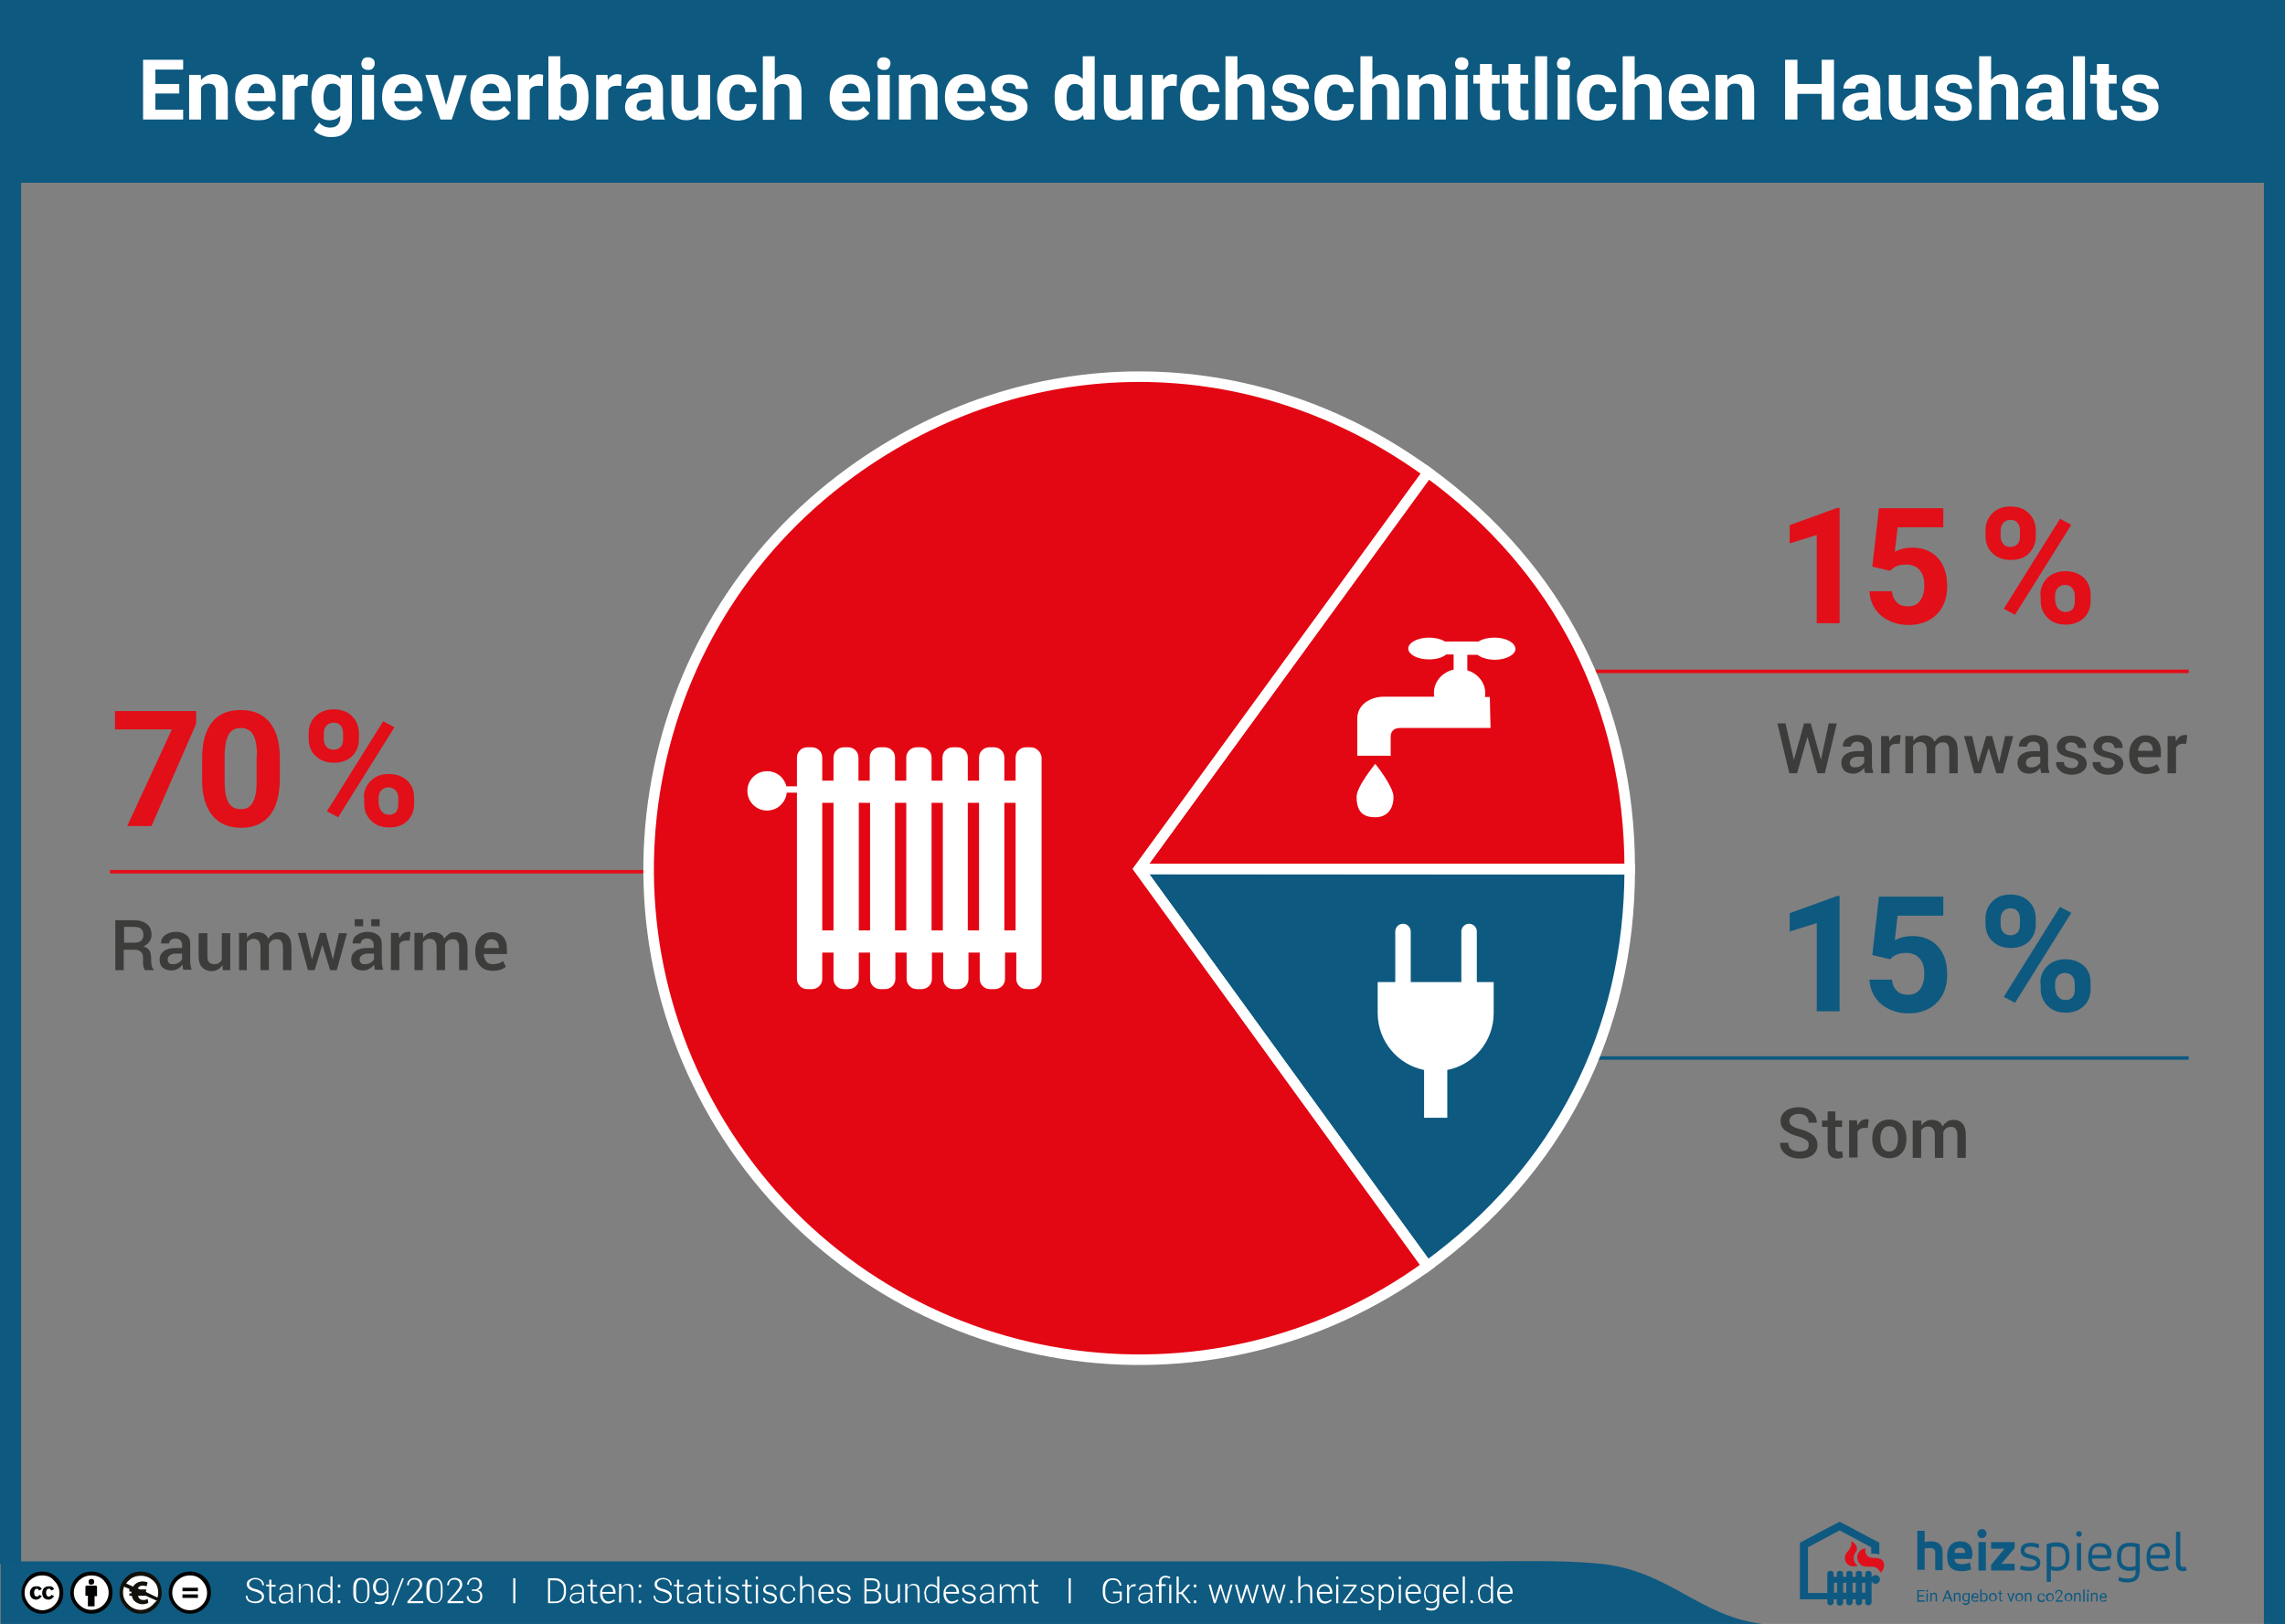 <?xml version="1.0" encoding="utf-8"?>
<!-- Generator: $$$/GeneralStr/196=Adobe Illustrator 27.6.0, SVG Export Plug-In . SVG Version: 6.00 Build 0)  -->
<svg version="1.1" id="Ebene_1" xmlns="http://www.w3.org/2000/svg" xmlns:xlink="http://www.w3.org/1999/xlink" x="0px" y="0px"
	 viewBox="0 0 650 462" style="enable-background:new 0 0 650 462;" xml:space="preserve">
<rect x="0" y="0" width="650" height="462" fill="#808080" stroke="none"/>
<style type="text/css">
	.st0{fill:none;stroke:#E20E18;stroke-miterlimit:10;}
	.st1{fill:none;stroke:#0D5980;stroke-miterlimit:10;}
	.st2{fill:#FFFFFF;}
	.st3{fill:#0F5A81;}
	.st4{fill:#0D5980;}
	.st5{fill:none;}
	.st6{fill:#010202;}
	.st7{fill:#12110C;}
	.st8{fill:#0D5980;stroke:#FFFFFF;stroke-width:3;stroke-miterlimit:10;}
	.st9{fill:#E30613;stroke:#FFFFFF;stroke-width:3;stroke-miterlimit:10;}
	.st10{fill:#E20E18;}
	.st11{fill:#3C3C3B;}
	.st12{clip-path:url(#SVGID_00000108272998126404127240000016130596372097396123_);}
	
		.st13{clip-path:url(#SVGID_00000018202760303381316070000013111276286379004806_);fill-rule:evenodd;clip-rule:evenodd;fill:#E00F1B;}
	.st14{clip-path:url(#SVGID_00000018202760303381316070000013111276286379004806_);fill:#0E5981;}
	.st15{clip-path:url(#SVGID_00000018202760303381316070000013111276286379004806_);fill:#E00F1B;}
</style>
<line class="st0" x1="31.3" y1="248" x2="187.8" y2="248"/>
<line class="st0" x1="413.6" y1="191" x2="622.6" y2="191"/>
<line class="st1" x1="413.6" y1="301" x2="622.6" y2="301"/>
<line class="st2" x1="616.7" y1="305.1" x2="437.5" y2="305.1"/>
<g>
	<path class="st3" d="M0.2,462.1h502c-18.9-1.9-27.3-15.6-47.8-17.3c-10.9-1-22.6-0.6-34.3-0.6H0.2"/>
</g>
<g>
	<g>
		<path class="st2" d="M323.9,247.2l139.2,9.7c-3.2,46.1-26,84.1-65.3,108.6L323.9,247.2z"/>
	</g>
</g>
<rect class="st4" width="650" height="52"/>
<rect class="st5" width="650" height="462"/>
<rect class="st4" width="6" height="445"/>
<rect x="644" class="st4" width="6" height="462"/>
<rect class="st5" width="650" height="462"/>
<g>
	<path class="st2" d="M51,26.6h-6.8v4.6h7.9V34H40.7V17h11.4v2.8h-7.9v4.1H51V26.6z"/>
	<path class="st2" d="M57.1,21.3l0.1,1.5c0.9-1.1,2.1-1.7,3.6-1.7c1.3,0,2.3,0.4,3,1.2s1,2,1,3.5V34h-3.4v-8.1
		c0-0.7-0.2-1.2-0.5-1.6c-0.3-0.3-0.8-0.5-1.6-0.5c-1,0-1.7,0.4-2.1,1.2v9h-3.4V21.3H57.1z"/>
	<path class="st2" d="M73.2,34.2c-1.9,0-3.4-0.6-4.5-1.7s-1.8-2.7-1.8-4.6v-0.3c0-1.3,0.2-2.4,0.7-3.4s1.2-1.8,2.1-2.3
		s1.9-0.8,3.1-0.8c1.7,0,3.1,0.5,4.1,1.6s1.5,2.6,1.5,4.7v1.4h-8.1c0.1,0.8,0.4,1.5,1,2s1.2,0.8,2.1,0.8c1.3,0,2.3-0.5,3.1-1.4
		l1.7,1.9c-0.5,0.7-1.2,1.3-2.1,1.7S74.3,34.2,73.2,34.2z M72.9,23.8c-0.7,0-1.2,0.2-1.6,0.7c-0.4,0.5-0.7,1.1-0.8,2h4.7v-0.3
		c0-0.8-0.2-1.3-0.6-1.7C74.1,24,73.6,23.8,72.9,23.8z"/>
	<path class="st2" d="M87.5,24.5c-0.5-0.1-0.9-0.1-1.2-0.1c-1.3,0-2.1,0.4-2.5,1.3V34h-3.4V21.3h3.2l0.1,1.5
		c0.7-1.2,1.6-1.7,2.8-1.7c0.4,0,0.7,0.1,1.1,0.2L87.5,24.5z"/>
	<path class="st2" d="M88.6,27.6c0-1.9,0.5-3.5,1.4-4.7s2.2-1.8,3.7-1.8c1.4,0,2.5,0.5,3.2,1.4l0.1-1.2h3.1v12.3
		c0,1.1-0.3,2.1-0.8,2.9s-1.2,1.4-2.1,1.9s-2,0.6-3.2,0.6c-0.9,0-1.8-0.2-2.7-0.6s-1.6-0.8-2-1.4l1.5-2.1c0.8,0.9,1.9,1.4,3.1,1.4
		c0.9,0,1.6-0.2,2.1-0.7s0.8-1.2,0.8-2v-0.7c-0.8,0.9-1.8,1.3-3.1,1.3c-1.5,0-2.8-0.6-3.7-1.8s-1.4-2.8-1.4-4.7V27.6z M92,27.8
		c0,1.2,0.2,2.1,0.7,2.7s1.1,1,1.9,1c1,0,1.8-0.4,2.2-1.2V25c-0.5-0.8-1.2-1.2-2.2-1.2c-0.8,0-1.5,0.3-1.9,1
		C92.3,25.5,92,26.5,92,27.8z"/>
	<path class="st2" d="M102.8,18.1c0-0.5,0.2-0.9,0.5-1.3s0.8-0.5,1.4-0.5c0.6,0,1,0.2,1.4,0.5s0.5,0.7,0.5,1.3
		c0,0.5-0.2,0.9-0.5,1.3s-0.8,0.5-1.4,0.5s-1-0.2-1.4-0.5S102.8,18.6,102.8,18.1z M106.4,34H103V21.3h3.4V34z"/>
	<path class="st2" d="M115,34.2c-1.9,0-3.4-0.6-4.5-1.7s-1.8-2.7-1.8-4.6v-0.3c0-1.3,0.2-2.4,0.7-3.4s1.2-1.8,2.1-2.3
		s1.9-0.8,3.1-0.8c1.7,0,3.1,0.5,4.1,1.6s1.5,2.6,1.5,4.7v1.4h-8.1c0.1,0.8,0.4,1.5,1,2s1.2,0.8,2.1,0.8c1.3,0,2.3-0.5,3.1-1.4
		L120,32c-0.5,0.7-1.2,1.3-2.1,1.7S116.1,34.2,115,34.2z M114.6,23.8c-0.7,0-1.2,0.2-1.6,0.7c-0.4,0.5-0.7,1.1-0.8,2h4.7v-0.3
		c0-0.8-0.2-1.3-0.6-1.7C115.9,24,115.4,23.8,114.6,23.8z"/>
	<path class="st2" d="M126.9,29.9l2.4-8.5h3.5L128.5,34h-3.2L121,21.3h3.5L126.9,29.9z"/>
	<path class="st2" d="M140.1,34.2c-1.9,0-3.4-0.6-4.5-1.7s-1.8-2.7-1.8-4.6v-0.3c0-1.3,0.2-2.4,0.7-3.4s1.2-1.8,2.1-2.3
		s1.9-0.8,3.1-0.8c1.7,0,3.1,0.5,4.1,1.6s1.5,2.6,1.5,4.7v1.4h-8.1c0.1,0.8,0.4,1.5,1,2s1.2,0.8,2.1,0.8c1.3,0,2.3-0.5,3.1-1.4
		l1.7,1.9c-0.5,0.7-1.2,1.3-2.1,1.7S141.2,34.2,140.1,34.2z M139.7,23.8c-0.7,0-1.2,0.2-1.6,0.7c-0.4,0.5-0.7,1.1-0.8,2h4.7v-0.3
		c0-0.8-0.2-1.3-0.6-1.7C141,24,140.5,23.8,139.7,23.8z"/>
	<path class="st2" d="M154.4,24.5c-0.5-0.1-0.9-0.1-1.2-0.1c-1.3,0-2.1,0.4-2.5,1.3V34h-3.4V21.3h3.2l0.1,1.5
		c0.7-1.2,1.6-1.7,2.8-1.7c0.4,0,0.7,0.1,1.1,0.2L154.4,24.5z"/>
	<path class="st2" d="M167.4,27.8c0,2-0.4,3.6-1.3,4.8s-2.1,1.7-3.6,1.7c-1.4,0-2.5-0.5-3.3-1.6l-0.2,1.3h-3V16h3.4v6.5
		c0.8-0.9,1.8-1.4,3.1-1.4c1.5,0,2.8,0.6,3.6,1.7s1.3,2.7,1.3,4.8V27.8z M164.1,27.5c0-1.3-0.2-2.2-0.6-2.8s-1-0.9-1.8-0.9
		c-1.1,0-1.8,0.4-2.2,1.3v5c0.4,0.9,1.2,1.3,2.2,1.3c1.1,0,1.8-0.5,2.2-1.6C164,29.4,164.1,28.6,164.1,27.5z"/>
	<path class="st2" d="M176.7,24.5c-0.5-0.1-0.9-0.1-1.2-0.1c-1.3,0-2.1,0.4-2.5,1.3V34h-3.4V21.3h3.2l0.1,1.5
		c0.7-1.2,1.6-1.7,2.8-1.7c0.4,0,0.7,0.1,1.1,0.2L176.7,24.5z"/>
	<path class="st2" d="M185.6,34c-0.2-0.3-0.3-0.7-0.3-1.1c-0.8,0.9-1.9,1.4-3.2,1.4c-1.2,0-2.3-0.4-3.1-1.1s-1.2-1.6-1.2-2.7
		c0-1.3,0.5-2.4,1.5-3.1s2.4-1.1,4.3-1.1h1.6v-0.7c0-0.6-0.2-1.1-0.5-1.4s-0.8-0.5-1.4-0.5c-0.6,0-1,0.1-1.3,0.4s-0.5,0.6-0.5,1.1
		h-3.4c0-0.7,0.2-1.4,0.7-2s1.1-1.1,1.9-1.5s1.8-0.5,2.8-0.5c1.6,0,2.8,0.4,3.7,1.2s1.4,1.9,1.4,3.3v5.5c0,1.2,0.2,2.1,0.5,2.7V34
		H185.6z M182.8,31.7c0.5,0,1-0.1,1.4-0.3s0.7-0.5,0.9-0.9v-2.2h-1.3c-1.7,0-2.6,0.6-2.7,1.8l0,0.2c0,0.4,0.1,0.8,0.4,1
		S182.3,31.7,182.8,31.7z"/>
	<path class="st2" d="M198.7,32.7c-0.8,1-2,1.5-3.5,1.5c-1.4,0-2.4-0.4-3.1-1.2s-1.1-1.9-1.1-3.4v-8.3h3.4v8.2c0,1.3,0.6,2,1.8,2
		c1.1,0,1.9-0.4,2.4-1.2v-9h3.4V34h-3.2L198.7,32.7z"/>
	<path class="st2" d="M209.9,31.5c0.6,0,1.1-0.2,1.5-0.5s0.6-0.8,0.6-1.4h3.2c0,0.9-0.2,1.6-0.7,2.4s-1.1,1.3-1.9,1.7
		s-1.7,0.6-2.7,0.6c-1.8,0-3.2-0.6-4.3-1.7s-1.6-2.7-1.6-4.8v-0.2c0-2,0.5-3.5,1.6-4.7s2.5-1.7,4.3-1.7c1.6,0,2.9,0.5,3.8,1.4
		s1.4,2.1,1.5,3.6H212c0-0.7-0.2-1.2-0.6-1.6c-0.4-0.4-0.9-0.6-1.5-0.6c-0.8,0-1.4,0.3-1.8,0.9c-0.4,0.6-0.6,1.5-0.6,2.8v0.4
		c0,1.3,0.2,2.2,0.6,2.8C208.4,31.2,209,31.5,209.9,31.5z"/>
	<path class="st2" d="M220.4,22.7c0.9-1.1,2-1.6,3.4-1.6c2.8,0,4.1,1.6,4.2,4.8V34h-3.4v-8c0-0.7-0.2-1.3-0.5-1.6
		c-0.3-0.3-0.8-0.5-1.6-0.5c-1,0-1.7,0.4-2.2,1.2v9H217V16h3.4V22.7z"/>
	<path class="st2" d="M242.3,34.2c-1.9,0-3.4-0.6-4.5-1.7S236,29.9,236,28v-0.3c0-1.3,0.2-2.4,0.7-3.4s1.2-1.8,2.1-2.3
		s1.9-0.8,3.1-0.8c1.7,0,3.1,0.5,4.1,1.6s1.5,2.6,1.5,4.7v1.4h-8.1c0.1,0.8,0.4,1.5,1,2s1.2,0.8,2.1,0.8c1.3,0,2.3-0.5,3.1-1.4
		l1.7,1.9c-0.5,0.7-1.2,1.3-2.1,1.7S243.4,34.2,242.3,34.2z M242,23.8c-0.7,0-1.2,0.2-1.6,0.7c-0.4,0.5-0.7,1.1-0.8,2h4.7v-0.3
		c0-0.8-0.2-1.3-0.6-1.7C243.2,24,242.7,23.8,242,23.8z"/>
	<path class="st2" d="M249.5,18.1c0-0.5,0.2-0.9,0.5-1.3s0.8-0.5,1.4-0.5c0.6,0,1,0.2,1.4,0.5s0.5,0.7,0.5,1.3
		c0,0.5-0.2,0.9-0.5,1.3s-0.8,0.5-1.4,0.5s-1-0.2-1.4-0.5S249.5,18.6,249.5,18.1z M253.1,34h-3.4V21.3h3.4V34z"/>
	<path class="st2" d="M259,21.3l0.1,1.5c0.9-1.1,2.1-1.7,3.6-1.7c1.3,0,2.3,0.4,3,1.2s1,2,1,3.5V34h-3.4v-8.1c0-0.7-0.2-1.2-0.5-1.6
		c-0.3-0.3-0.8-0.5-1.6-0.5c-1,0-1.7,0.4-2.1,1.2v9h-3.4V21.3H259z"/>
	<path class="st2" d="M275.1,34.2c-1.9,0-3.4-0.6-4.5-1.7s-1.8-2.7-1.8-4.6v-0.3c0-1.3,0.2-2.4,0.7-3.4s1.2-1.8,2.1-2.3
		s1.9-0.8,3.1-0.8c1.7,0,3.1,0.5,4.1,1.6s1.5,2.6,1.5,4.7v1.4h-8.1c0.1,0.8,0.4,1.5,1,2s1.2,0.8,2.1,0.8c1.3,0,2.3-0.5,3.1-1.4
		l1.7,1.9c-0.5,0.7-1.2,1.3-2.1,1.7S276.2,34.2,275.1,34.2z M274.7,23.8c-0.7,0-1.2,0.2-1.6,0.7c-0.4,0.5-0.7,1.1-0.8,2h4.7v-0.3
		c0-0.8-0.2-1.3-0.6-1.7C276,24,275.5,23.8,274.7,23.8z"/>
	<path class="st2" d="M289.1,30.5c0-0.4-0.2-0.7-0.6-1s-1.1-0.5-2-0.6c-3-0.6-4.5-1.9-4.5-3.8c0-1.1,0.5-2.1,1.4-2.8
		s2.2-1.1,3.7-1.1c1.6,0,2.9,0.4,3.9,1.1s1.4,1.7,1.4,3H289c0-0.5-0.2-0.9-0.5-1.2s-0.8-0.5-1.5-0.5c-0.6,0-1,0.1-1.3,0.4
		s-0.5,0.6-0.5,1c0,0.4,0.2,0.7,0.5,0.9s1,0.4,1.8,0.6s1.6,0.4,2.1,0.6c1.8,0.7,2.7,1.8,2.7,3.4c0,1.2-0.5,2.1-1.5,2.8
		s-2.3,1.1-3.8,1.1c-1.1,0-2-0.2-2.8-0.6s-1.5-0.9-1.9-1.6s-0.7-1.4-0.7-2.1h3.2c0,0.6,0.3,1.1,0.7,1.4s1,0.5,1.7,0.5
		c0.6,0,1.1-0.1,1.5-0.4S289.1,30.9,289.1,30.5z"/>
	<path class="st2" d="M300,27.6c0-2,0.4-3.6,1.3-4.7s2.1-1.8,3.6-1.8c1.2,0,2.3,0.5,3.1,1.4V16h3.4v18h-3.1l-0.2-1.3
		c-0.8,1.1-1.9,1.6-3.3,1.6c-1.5,0-2.7-0.6-3.6-1.8S300,29.7,300,27.6z M303.4,27.8c0,1.2,0.2,2.1,0.6,2.7s1,1,1.8,1
		c1,0,1.8-0.4,2.2-1.3v-5c-0.4-0.9-1.2-1.3-2.2-1.3C304.2,23.8,303.4,25.2,303.4,27.8z"/>
	<path class="st2" d="M321.7,32.7c-0.8,1-2,1.5-3.5,1.5c-1.4,0-2.4-0.4-3.1-1.2s-1.1-1.9-1.1-3.4v-8.3h3.4v8.2c0,1.3,0.6,2,1.8,2
		c1.1,0,1.9-0.4,2.4-1.2v-9h3.4V34h-3.2L321.7,32.7z"/>
	<path class="st2" d="M334.7,24.5c-0.5-0.1-0.9-0.1-1.2-0.1c-1.3,0-2.1,0.4-2.5,1.3V34h-3.4V21.3h3.2l0.1,1.5
		c0.7-1.2,1.6-1.7,2.8-1.7c0.4,0,0.7,0.1,1.1,0.2L334.7,24.5z"/>
	<path class="st2" d="M341.6,31.5c0.6,0,1.1-0.2,1.5-0.5s0.6-0.8,0.6-1.4h3.2c0,0.9-0.2,1.6-0.7,2.4s-1.1,1.3-1.9,1.7
		s-1.7,0.6-2.7,0.6c-1.8,0-3.2-0.6-4.3-1.7s-1.6-2.7-1.6-4.8v-0.2c0-2,0.5-3.5,1.6-4.7s2.5-1.7,4.3-1.7c1.6,0,2.9,0.5,3.8,1.4
		s1.4,2.1,1.5,3.6h-3.2c0-0.7-0.2-1.2-0.6-1.6c-0.4-0.4-0.9-0.6-1.5-0.6c-0.8,0-1.4,0.3-1.8,0.9c-0.4,0.6-0.6,1.5-0.6,2.8v0.4
		c0,1.3,0.2,2.2,0.6,2.8C340.1,31.2,340.7,31.5,341.6,31.5z"/>
	<path class="st2" d="M352.1,22.7c0.9-1.1,2-1.6,3.4-1.6c2.8,0,4.1,1.6,4.2,4.8V34h-3.4v-8c0-0.7-0.2-1.3-0.5-1.6
		c-0.3-0.3-0.8-0.5-1.6-0.5c-1,0-1.7,0.4-2.2,1.2v9h-3.4V16h3.4V22.7z"/>
	<path class="st2" d="M369.1,30.5c0-0.4-0.2-0.7-0.6-1s-1.1-0.5-2-0.6c-3-0.6-4.5-1.9-4.5-3.8c0-1.1,0.5-2.1,1.4-2.8
		s2.2-1.1,3.7-1.1c1.6,0,2.9,0.4,3.9,1.1s1.4,1.7,1.4,3H369c0-0.5-0.2-0.9-0.5-1.2s-0.8-0.5-1.5-0.5c-0.6,0-1,0.1-1.3,0.4
		s-0.5,0.6-0.5,1c0,0.4,0.2,0.7,0.5,0.9s1,0.4,1.8,0.6s1.6,0.4,2.1,0.6c1.8,0.7,2.7,1.8,2.7,3.4c0,1.2-0.5,2.1-1.5,2.8
		s-2.3,1.1-3.8,1.1c-1.1,0-2-0.2-2.8-0.6s-1.5-0.9-1.9-1.6s-0.7-1.4-0.7-2.1h3.2c0,0.6,0.3,1.1,0.7,1.4s1,0.5,1.7,0.5
		c0.6,0,1.1-0.1,1.5-0.4S369.1,30.9,369.1,30.5z"/>
	<path class="st2" d="M379.8,31.5c0.6,0,1.1-0.2,1.5-0.5s0.6-0.8,0.6-1.4h3.2c0,0.9-0.2,1.6-0.7,2.4s-1.1,1.3-1.9,1.7
		s-1.7,0.6-2.7,0.6c-1.8,0-3.2-0.6-4.3-1.7s-1.6-2.7-1.6-4.8v-0.2c0-2,0.5-3.5,1.6-4.7s2.5-1.7,4.3-1.7c1.6,0,2.9,0.5,3.8,1.4
		s1.4,2.1,1.5,3.6H382c0-0.7-0.2-1.2-0.6-1.6c-0.4-0.4-0.9-0.6-1.5-0.6c-0.8,0-1.4,0.3-1.8,0.9c-0.4,0.6-0.6,1.5-0.6,2.8v0.4
		c0,1.3,0.2,2.2,0.6,2.8C378.4,31.2,379,31.5,379.8,31.5z"/>
	<path class="st2" d="M390.4,22.7c0.9-1.1,2-1.6,3.4-1.6c2.8,0,4.1,1.6,4.2,4.8V34h-3.4v-8c0-0.7-0.2-1.3-0.5-1.6
		c-0.3-0.3-0.8-0.5-1.6-0.5c-1,0-1.7,0.4-2.2,1.2v9H387V16h3.4V22.7z"/>
	<path class="st2" d="M403.6,21.3l0.1,1.5c0.9-1.1,2.1-1.7,3.6-1.7c1.3,0,2.3,0.4,3,1.2s1,2,1,3.5V34H408v-8.1
		c0-0.7-0.2-1.2-0.5-1.6c-0.3-0.3-0.8-0.5-1.6-0.5c-1,0-1.7,0.4-2.1,1.2v9h-3.4V21.3H403.6z"/>
	<path class="st2" d="M413.9,18.1c0-0.5,0.2-0.9,0.5-1.3s0.8-0.5,1.4-0.5c0.6,0,1,0.2,1.4,0.5s0.5,0.7,0.5,1.3
		c0,0.5-0.2,0.9-0.5,1.3s-0.8,0.5-1.4,0.5s-1-0.2-1.4-0.5S413.9,18.6,413.9,18.1z M417.5,34h-3.4V21.3h3.4V34z"/>
	<path class="st2" d="M424.4,18.2v3.1h2.2v2.5h-2.2v6.3c0,0.5,0.1,0.8,0.3,1s0.5,0.3,1,0.3c0.4,0,0.7,0,1-0.1v2.6
		c-0.7,0.2-1.3,0.3-2.1,0.3c-2.4,0-3.6-1.2-3.6-3.6v-6.8h-1.9v-2.5h1.9v-3.1H424.4z"/>
	<path class="st2" d="M432.5,18.2v3.1h2.2v2.5h-2.2v6.3c0,0.5,0.1,0.8,0.3,1s0.5,0.3,1,0.3c0.4,0,0.7,0,1-0.1v2.6
		c-0.7,0.2-1.3,0.3-2.1,0.3c-2.4,0-3.6-1.2-3.6-3.6v-6.8h-1.9v-2.5h1.9v-3.1H432.5z"/>
	<path class="st2" d="M440.1,34h-3.4V16h3.4V34z"/>
	<path class="st2" d="M442.9,18.1c0-0.5,0.2-0.9,0.5-1.3s0.8-0.5,1.4-0.5c0.6,0,1,0.2,1.4,0.5s0.5,0.7,0.5,1.3
		c0,0.5-0.2,0.9-0.5,1.3s-0.8,0.5-1.4,0.5s-1-0.2-1.4-0.5S442.9,18.6,442.9,18.1z M446.5,34h-3.4V21.3h3.4V34z"/>
	<path class="st2" d="M454.5,31.5c0.6,0,1.1-0.2,1.5-0.5s0.6-0.8,0.6-1.4h3.2c0,0.9-0.2,1.6-0.7,2.4s-1.1,1.3-1.9,1.7
		s-1.7,0.6-2.7,0.6c-1.8,0-3.2-0.6-4.3-1.7s-1.6-2.7-1.6-4.8v-0.2c0-2,0.5-3.5,1.6-4.7s2.5-1.7,4.3-1.7c1.6,0,2.9,0.5,3.8,1.4
		s1.4,2.1,1.5,3.6h-3.2c0-0.7-0.2-1.2-0.6-1.6c-0.4-0.4-0.9-0.6-1.5-0.6c-0.8,0-1.4,0.3-1.8,0.9c-0.4,0.6-0.6,1.5-0.6,2.8v0.4
		c0,1.3,0.2,2.2,0.6,2.8C453.1,31.2,453.7,31.5,454.5,31.5z"/>
	<path class="st2" d="M465.1,22.7c0.9-1.1,2-1.6,3.4-1.6c2.8,0,4.1,1.6,4.2,4.8V34h-3.4v-8c0-0.7-0.2-1.3-0.5-1.6
		c-0.3-0.3-0.8-0.5-1.6-0.5c-1,0-1.7,0.4-2.2,1.2v9h-3.4V16h3.4V22.7z"/>
	<path class="st2" d="M481,34.2c-1.9,0-3.4-0.6-4.5-1.7s-1.8-2.7-1.8-4.6v-0.3c0-1.3,0.2-2.4,0.7-3.4s1.2-1.8,2.1-2.3
		s1.9-0.8,3.1-0.8c1.7,0,3.1,0.5,4.1,1.6s1.5,2.6,1.5,4.7v1.4h-8.1c0.1,0.8,0.4,1.5,1,2s1.2,0.8,2.1,0.8c1.3,0,2.3-0.5,3.1-1.4
		L486,32c-0.5,0.7-1.2,1.3-2.1,1.7S482.1,34.2,481,34.2z M480.7,23.8c-0.7,0-1.2,0.2-1.6,0.7c-0.4,0.5-0.7,1.1-0.8,2h4.7v-0.3
		c0-0.8-0.2-1.3-0.6-1.7C481.9,24,481.4,23.8,480.7,23.8z"/>
	<path class="st2" d="M491.3,21.3l0.1,1.5c0.9-1.1,2.1-1.7,3.6-1.7c1.3,0,2.3,0.4,3,1.2s1,2,1,3.5V34h-3.4v-8.1
		c0-0.7-0.2-1.2-0.5-1.6c-0.3-0.3-0.8-0.5-1.6-0.5c-1,0-1.7,0.4-2.1,1.2v9h-3.4V21.3H491.3z"/>
	<path class="st2" d="M521.7,34h-3.5v-7.3h-6.9V34h-3.5V17h3.5v6.9h6.9V17h3.5V34z"/>
	<path class="st2" d="M531.9,34c-0.2-0.3-0.3-0.7-0.3-1.1c-0.8,0.9-1.9,1.4-3.2,1.4c-1.2,0-2.3-0.4-3.1-1.1s-1.2-1.6-1.2-2.7
		c0-1.3,0.5-2.4,1.5-3.1s2.4-1.1,4.3-1.1h1.6v-0.7c0-0.6-0.2-1.1-0.5-1.4s-0.8-0.5-1.4-0.5c-0.6,0-1,0.1-1.3,0.4s-0.5,0.6-0.5,1.1
		h-3.4c0-0.7,0.2-1.4,0.7-2s1.1-1.1,1.9-1.5s1.8-0.5,2.8-0.5c1.6,0,2.8,0.4,3.7,1.2s1.4,1.9,1.4,3.3v5.5c0,1.2,0.2,2.1,0.5,2.7V34
		H531.9z M529.1,31.7c0.5,0,1-0.1,1.4-0.3s0.7-0.5,0.9-0.9v-2.2h-1.3c-1.7,0-2.6,0.6-2.7,1.8l0,0.2c0,0.4,0.1,0.8,0.4,1
		S528.6,31.7,529.1,31.7z"/>
	<path class="st2" d="M545,32.7c-0.8,1-2,1.5-3.5,1.5c-1.4,0-2.4-0.4-3.1-1.2s-1.1-1.9-1.1-3.4v-8.3h3.4v8.2c0,1.3,0.6,2,1.8,2
		c1.1,0,1.9-0.4,2.4-1.2v-9h3.4V34h-3.2L545,32.7z"/>
	<path class="st2" d="M557.7,30.5c0-0.4-0.2-0.7-0.6-1s-1.1-0.5-2-0.6c-3-0.6-4.5-1.9-4.5-3.8c0-1.1,0.5-2.1,1.4-2.8
		s2.2-1.1,3.7-1.1c1.6,0,2.9,0.4,3.9,1.1s1.4,1.7,1.4,3h-3.4c0-0.5-0.2-0.9-0.5-1.2s-0.8-0.5-1.5-0.5c-0.6,0-1,0.1-1.3,0.4
		s-0.5,0.6-0.5,1c0,0.4,0.2,0.7,0.5,0.9s1,0.4,1.8,0.6s1.6,0.4,2.1,0.6c1.8,0.7,2.7,1.8,2.7,3.4c0,1.2-0.5,2.1-1.5,2.8
		s-2.3,1.1-3.8,1.1c-1.1,0-2-0.2-2.8-0.6s-1.5-0.9-1.9-1.6s-0.7-1.4-0.7-2.1h3.2c0,0.6,0.3,1.1,0.7,1.4s1,0.5,1.7,0.5
		c0.6,0,1.1-0.1,1.5-0.4S557.7,30.9,557.7,30.5z"/>
	<path class="st2" d="M566.5,22.7c0.9-1.1,2-1.6,3.4-1.6c2.8,0,4.1,1.6,4.2,4.8V34h-3.4v-8c0-0.7-0.2-1.3-0.5-1.6
		c-0.3-0.3-0.8-0.5-1.6-0.5c-1,0-1.7,0.4-2.2,1.2v9h-3.4V16h3.4V22.7z"/>
	<path class="st2" d="M584,34c-0.2-0.3-0.3-0.7-0.3-1.1c-0.8,0.9-1.9,1.4-3.2,1.4c-1.2,0-2.3-0.4-3.1-1.1s-1.2-1.6-1.2-2.7
		c0-1.3,0.5-2.4,1.5-3.1s2.4-1.1,4.3-1.1h1.6v-0.7c0-0.6-0.2-1.1-0.5-1.4s-0.8-0.5-1.4-0.5c-0.6,0-1,0.1-1.3,0.4s-0.5,0.6-0.5,1.1
		h-3.4c0-0.7,0.2-1.4,0.7-2s1.1-1.1,1.9-1.5s1.8-0.5,2.8-0.5c1.6,0,2.8,0.4,3.7,1.2s1.4,1.9,1.4,3.3v5.5c0,1.2,0.2,2.1,0.5,2.7V34
		H584z M581.2,31.7c0.5,0,1-0.1,1.4-0.3s0.7-0.5,0.9-0.9v-2.2h-1.3c-1.7,0-2.6,0.6-2.7,1.8l0,0.2c0,0.4,0.1,0.8,0.4,1
		S580.7,31.7,581.2,31.7z"/>
	<path class="st2" d="M593.1,34h-3.4V16h3.4V34z"/>
	<path class="st2" d="M599.9,18.2v3.1h2.2v2.5h-2.2v6.3c0,0.5,0.1,0.8,0.3,1s0.5,0.3,1,0.3c0.4,0,0.7,0,1-0.1v2.6
		c-0.7,0.2-1.3,0.3-2.1,0.3c-2.4,0-3.6-1.2-3.6-3.6v-6.8h-1.9v-2.5h1.9v-3.1H599.9z"/>
	<path class="st2" d="M610.8,30.5c0-0.4-0.2-0.7-0.6-1s-1.1-0.5-2-0.6c-3-0.6-4.5-1.9-4.5-3.8c0-1.1,0.5-2.1,1.4-2.8
		s2.2-1.1,3.7-1.1c1.6,0,2.9,0.4,3.9,1.1s1.4,1.7,1.4,3h-3.4c0-0.5-0.2-0.9-0.5-1.2s-0.8-0.5-1.5-0.5c-0.6,0-1,0.1-1.3,0.4
		s-0.5,0.6-0.5,1c0,0.4,0.2,0.7,0.5,0.9s1,0.4,1.8,0.6s1.6,0.4,2.1,0.6c1.8,0.7,2.7,1.8,2.7,3.4c0,1.2-0.5,2.1-1.5,2.8
		s-2.3,1.1-3.8,1.1c-1.1,0-2-0.2-2.8-0.6s-1.5-0.9-1.9-1.6s-0.7-1.4-0.7-2.1h3.2c0,0.6,0.3,1.1,0.7,1.4s1,0.5,1.7,0.5
		c0.6,0,1.1-0.1,1.5-0.4S610.8,30.9,610.8,30.5z"/>
</g>
<path class="st2" d="M12,447.6c-1.5,0-2.8,0.5-3.9,1.6c-0.5,0.5-0.9,1.1-1.2,1.8c-0.3,0.7-0.4,1.4-0.4,2.1c0,0.7,0.1,1.4,0.4,2.1
	c0.3,0.7,0.7,1.3,1.2,1.8c0.5,0.5,1.1,0.9,1.8,1.2c0.7,0.3,1.4,0.4,2.1,0.4c0.7,0,1.4-0.1,2.1-0.4c0.7-0.3,1.3-0.7,1.8-1.2
	c1-1,1.6-2.3,1.6-3.8c0-0.7-0.1-1.4-0.4-2.1c-0.3-0.7-0.7-1.3-1.2-1.8C14.8,448.1,13.5,447.6,12,447.6"/>
<path class="st2" d="M26,447.6c-1.5,0-2.8,0.5-3.9,1.6c-0.5,0.5-0.9,1.1-1.2,1.8c-0.3,0.7-0.4,1.4-0.4,2.1c0,0.7,0.1,1.4,0.4,2.1
	c0.3,0.7,0.7,1.3,1.2,1.8c0.5,0.5,1.1,0.9,1.8,1.2s1.4,0.4,2.1,0.4c0.7,0,1.4-0.1,2.1-0.4c0.7-0.3,1.3-0.7,1.8-1.2
	c1-1,1.6-2.3,1.6-3.8c0-0.7-0.1-1.4-0.4-2.1c-0.3-0.7-0.7-1.3-1.2-1.8C28.8,448.1,27.5,447.6,26,447.6"/>
<path class="st2" d="M40,447.6c-1.5,0-2.8,0.5-3.9,1.6c-0.5,0.5-0.9,1.1-1.2,1.8c-0.3,0.7-0.4,1.4-0.4,2.1c0,0.7,0.1,1.4,0.4,2.1
	c0.3,0.7,0.7,1.3,1.2,1.8c0.5,0.5,1.1,0.9,1.8,1.2c0.7,0.3,1.4,0.4,2.1,0.4c0.7,0,1.4-0.1,2.1-0.4c0.7-0.3,1.3-0.7,1.8-1.2
	c1-1,1.6-2.3,1.6-3.8c0-0.7-0.1-1.4-0.4-2.1c-0.3-0.7-0.7-1.3-1.2-1.8C42.8,448.1,41.5,447.6,40,447.6"/>
<path class="st2" d="M54,447.6c-1.5,0-2.8,0.5-3.9,1.6c-0.5,0.5-0.9,1.1-1.2,1.8c-0.3,0.7-0.4,1.4-0.4,2.1c0,0.7,0.1,1.4,0.4,2.1
	c0.3,0.7,0.7,1.3,1.2,1.8c0.5,0.5,1.1,0.9,1.8,1.2c0.7,0.3,1.4,0.4,2.1,0.4c0.7,0,1.4-0.1,2.1-0.4c0.7-0.3,1.3-0.7,1.8-1.2
	c1-1,1.6-2.3,1.6-3.8c0-0.7-0.1-1.4-0.4-2.1c-0.3-0.7-0.7-1.3-1.2-1.8C56.8,448.1,55.5,447.6,54,447.6"/>
<path class="st6" d="M26,447.1c1.7,0,3.1,0.6,4.3,1.7c1.2,1.2,1.7,2.6,1.7,4.3c0,1.7-0.6,3.1-1.7,4.2c-1.2,1.2-2.6,1.8-4.3,1.8
	c-1.6,0-3-0.6-4.2-1.8c-1.2-1.2-1.8-2.6-1.8-4.2s0.6-3.1,1.8-4.3C22.9,447.7,24.3,447.1,26,447.1 M26,448.2c-1.4,0-2.5,0.5-3.5,1.4
	c-1,1-1.5,2.2-1.5,3.5c0,1.3,0.5,2.5,1.5,3.4c1,1,2.1,1.5,3.5,1.5c1.3,0,2.5-0.5,3.5-1.5c0.9-0.9,1.4-2.1,1.4-3.4
	c0-1.4-0.5-2.5-1.4-3.5C28.5,448.6,27.4,448.2,26,448.2 M27.6,451.6v2.5h-0.7v2.9h-1.9V454h-0.7v-2.5c0-0.1,0-0.2,0.1-0.3
	c0.1-0.1,0.2-0.1,0.3-0.1h2.5c0.1,0,0.2,0,0.3,0.1C27.6,451.4,27.6,451.5,27.6,451.6 M25.2,450c0-0.6,0.3-0.8,0.8-0.8
	c0.6,0,0.8,0.3,0.8,0.8c0,0.6-0.3,0.8-0.8,0.8C25.4,450.9,25.2,450.6,25.2,450"/>
<path class="st6" d="M54,447.1c1.7,0,3.1,0.6,4.3,1.7c1.2,1.2,1.7,2.6,1.7,4.3c0,1.7-0.6,3.1-1.7,4.2c-1.2,1.2-2.6,1.8-4.3,1.8
	c-1.6,0-3-0.6-4.2-1.8c-1.2-1.2-1.8-2.6-1.8-4.2c0-1.6,0.6-3.1,1.8-4.3C50.9,447.7,52.3,447.1,54,447.1 M54,448.2
	c-1.4,0-2.5,0.5-3.5,1.4c-1,1-1.5,2.2-1.5,3.5c0,1.3,0.5,2.5,1.5,3.5c1,1,2.1,1.5,3.5,1.5c1.3,0,2.5-0.5,3.5-1.5
	c0.9-0.9,1.4-2.1,1.4-3.4c0-1.4-0.5-2.5-1.4-3.5C56.5,448.6,55.4,448.2,54,448.2 M51.9,451.7h4.4v1h-4.4V451.7z M51.9,453.6h4.4v1
	h-4.4V453.6z"/>
<path class="st6" d="M12,447.1c1.7,0,3.1,0.6,4.3,1.8c0.6,0.6,1,1.2,1.3,1.9c0.3,0.7,0.4,1.5,0.4,2.3c0,0.8-0.1,1.6-0.4,2.3
	c-0.3,0.7-0.7,1.4-1.3,1.9c-0.6,0.6-1.2,1-2,1.3c-0.7,0.3-1.5,0.5-2.3,0.5c-0.8,0-1.6-0.1-2.3-0.5c-0.7-0.3-1.4-0.7-1.9-1.3
	c-0.6-0.6-1-1.2-1.3-1.9c-0.3-0.7-0.4-1.5-0.4-2.3c0-0.8,0.2-1.6,0.5-2.3c0.3-0.7,0.7-1.4,1.3-2C8.9,447.7,10.3,447.1,12,447.1
	 M12,448.2c-1.4,0-2.5,0.5-3.5,1.4c-0.5,0.5-0.8,1-1.1,1.6c-0.3,0.6-0.4,1.2-0.4,1.9c0,0.6,0.1,1.3,0.4,1.9c0.3,0.6,0.6,1.1,1.1,1.6
	c0.5,0.5,1,0.8,1.6,1.1c0.6,0.2,1.2,0.4,1.9,0.4c0.6,0,1.3-0.1,1.9-0.4c0.6-0.2,1.1-0.6,1.6-1.1c0.9-0.9,1.4-2.1,1.4-3.4
	c0-0.7-0.1-1.3-0.4-1.9c-0.2-0.6-0.6-1.1-1.1-1.6C14.5,448.6,13.4,448.2,12,448.2 M11.9,452.1l-0.8,0.4c-0.1-0.2-0.2-0.3-0.3-0.4
	c-0.1-0.1-0.2-0.1-0.3-0.1c-0.5,0-0.8,0.4-0.8,1.1c0,0.3,0.1,0.6,0.2,0.8c0.1,0.2,0.3,0.3,0.6,0.3c0.3,0,0.6-0.2,0.7-0.5l0.7,0.4
	c-0.2,0.3-0.4,0.5-0.7,0.7c-0.3,0.2-0.6,0.3-0.9,0.3c-0.5,0-1-0.2-1.3-0.5c-0.3-0.3-0.5-0.8-0.5-1.4c0-0.6,0.2-1,0.5-1.4
	s0.8-0.5,1.3-0.5C11.1,451.2,11.6,451.5,11.9,452.1 M15.4,452.1l-0.8,0.4c-0.1-0.2-0.2-0.3-0.3-0.4c-0.1-0.1-0.2-0.1-0.4-0.1
	c-0.5,0-0.8,0.4-0.8,1.1c0,0.3,0.1,0.6,0.2,0.8c0.1,0.2,0.3,0.3,0.6,0.3c0.4,0,0.6-0.2,0.7-0.5l0.8,0.4c-0.2,0.3-0.4,0.5-0.7,0.7
	c-0.3,0.2-0.6,0.3-0.9,0.3c-0.5,0-1-0.2-1.3-0.5c-0.3-0.3-0.5-0.8-0.5-1.4c0-0.6,0.2-1,0.5-1.4c0.3-0.3,0.8-0.5,1.3-0.5
	C14.6,451.2,15.1,451.5,15.4,452.1"/>
<path class="st7" d="M44.3,448.8c-1.2-1.2-2.6-1.7-4.3-1.7c-1.7,0-3.1,0.6-4.2,1.7c-1.2,1.2-1.8,2.6-1.8,4.3c0,1.6,0.6,3,1.8,4.2
	c1.2,1.2,2.6,1.8,4.2,1.8c1.7,0,3.1-0.6,4.3-1.8c1.1-1.1,1.7-2.5,1.7-4.2C46,451.4,45.4,450,44.3,448.8 M43.5,456.5
	c-1,1-2.2,1.5-3.5,1.5c-1.3,0-2.5-0.5-3.5-1.5c-1-1-1.5-2.1-1.5-3.5c0-0.6,0.1-1.1,0.3-1.6l1.6,0.7h-0.1v0.7h0.6c0,0.1,0,0.2,0,0.3
	v0.2h-0.6v0.7h0.7c0.1,0.5,0.3,1,0.6,1.3c0.6,0.7,1.5,1.1,2.5,1.1c0.6,0,1.2-0.2,1.6-0.4l-0.2-1.1c-0.2,0.1-0.7,0.3-1.1,0.3
	c-0.5,0-1-0.1-1.3-0.5c-0.2-0.2-0.3-0.4-0.3-0.7h2.2l3.1,1.4C44.1,455.8,43.8,456.2,43.5,456.5 M39.6,453.4L39.6,453.4L39.6,453.4
	L39.6,453.4z M41.5,452.9L41.5,452.9l0.1-0.7h-1.7l-0.7-0.3c0.1-0.1,0.1-0.3,0.2-0.3c0.3-0.4,0.8-0.5,1.2-0.5c0.4,0,0.9,0.1,1.1,0.2
	l0.3-1.1c-0.4-0.2-0.9-0.3-1.5-0.3c-0.9,0-1.7,0.4-2.3,1c-0.1,0.1-0.2,0.3-0.3,0.5l-2-0.9c0.2-0.3,0.4-0.6,0.7-0.8
	c0.9-1,2.1-1.4,3.5-1.4c1.4,0,2.5,0.5,3.5,1.4c1,0.9,1.4,2.1,1.4,3.5c0,0.5-0.1,0.9-0.2,1.3L41.5,452.9z"/>
<rect class="st5" width="650" height="462"/>
<g>
	<defs>
		<rect id="SVGID_1_" width="650" height="462"/>
	</defs>
	<clipPath id="SVGID_00000127036745473702343440000014693077258741791140_">
		<use xlink:href="#SVGID_1_"  style="overflow:visible;"/>
	</clipPath>
</g>
<g>
	<defs>
		<rect id="SVGID_00000106130359159802821750000011251508547163859114_" width="650" height="462"/>
	</defs>
	<clipPath id="SVGID_00000073000444154739098380000001736629061899432839_">
		<use xlink:href="#SVGID_00000106130359159802821750000011251508547163859114_"  style="overflow:visible;"/>
	</clipPath>
</g>
<g>
	<defs>
		<rect id="SVGID_00000008127114087431049650000015457713385426607281_" width="650" height="462"/>
	</defs>
	<clipPath id="SVGID_00000046297825139824013440000014076556607880571818_">
		<use xlink:href="#SVGID_00000008127114087431049650000015457713385426607281_"  style="overflow:visible;"/>
	</clipPath>
</g>
<g>
	<defs>
		<rect id="SVGID_00000183931300466975567220000011304536694651797910_" width="650" height="462"/>
	</defs>
	<clipPath id="SVGID_00000076591184852695323270000001899138849538339507_">
		<use xlink:href="#SVGID_00000183931300466975567220000011304536694651797910_"  style="overflow:visible;"/>
	</clipPath>
</g>
<rect class="st5" width="650" height="462"/>
<g>
	<g>
		<path class="st8" d="M324,247.2l139.6,0.1c0,46.2-20.2,85.7-57.6,112.9L324,247.2z"/>
	</g>
</g>
<g>
	<g>
		<path class="st9" d="M324,247.2l82.1-112.9c37.4,27.2,57.5,66.7,57.5,112.9L324,247.2z"/>
	</g>
</g>
<g>
	<g>
		<path class="st9" d="M324,247.2l82,113c-62.4,45.3-149.7,31.4-194.9-31s-31.4-149.7,31-194.9c49.9-36.2,114.2-36.2,164.1,0.1
			L324,247.2z"/>
	</g>
</g>
<g>
	<path class="st10" d="M55.8,205.9L43.1,235h-6.9l12.7-27.5H32.7v-5.2h23.1V205.9z"/>
	<path class="st10" d="M79.6,221.5c0,4.5-0.9,8-2.8,10.4c-1.9,2.4-4.6,3.6-8.2,3.6c-3.6,0-6.3-1.2-8.2-3.5
		c-1.9-2.4-2.9-5.7-2.9-10.1v-6c0-4.6,0.9-8,2.8-10.4c1.9-2.4,4.6-3.5,8.2-3.5s6.3,1.2,8.2,3.5c1.9,2.3,2.9,5.7,2.9,10.1V221.5z
		 M73.1,214.9c0-2.7-0.4-4.7-1.1-5.9c-0.7-1.2-1.9-1.9-3.5-1.9c-1.5,0-2.7,0.6-3.4,1.8c-0.7,1.2-1.1,3-1.2,5.5v8
		c0,2.7,0.4,4.7,1.1,5.9c0.7,1.3,1.9,1.9,3.5,1.9c1.6,0,2.7-0.6,3.4-1.9c0.7-1.2,1.1-3.1,1.1-5.7V214.9z"/>
	<path class="st10" d="M87.8,208.6c0-2,0.7-3.6,2-4.9c1.3-1.2,3-1.9,5.1-1.9c2.1,0,3.9,0.6,5.2,1.9s2,2.9,2,5v1.6c0,2-0.7,3.6-2,4.9
		c-1.3,1.2-3,1.8-5.1,1.8c-2.1,0-3.8-0.6-5.2-1.9c-1.3-1.2-2-2.9-2-5V208.6z M92.1,210.3c0,0.9,0.3,1.6,0.8,2.2
		c0.5,0.5,1.2,0.8,2,0.8s1.5-0.3,2-0.8s0.7-1.3,0.7-2.2v-1.7c0-0.9-0.2-1.6-0.7-2.2s-1.2-0.8-2-0.8c-0.8,0-1.5,0.3-2,0.8
		c-0.5,0.5-0.8,1.3-0.8,2.3V210.3z M96.2,232.5l-3.2-1.7l16-25.6l3.2,1.7L96.2,232.5z M103.5,227c0-2,0.7-3.6,2-4.9s3-1.9,5.1-1.9
		c2.1,0,3.8,0.6,5.2,1.8c1.3,1.2,2,2.9,2,5v1.6c0,2-0.6,3.6-1.9,4.9s-3,1.9-5.1,1.9c-2.2,0-3.9-0.6-5.2-1.9c-1.3-1.2-2-2.9-2-4.9
		V227z M107.8,228.8c0,0.8,0.3,1.5,0.8,2.1s1.2,0.9,2,0.9c1.8,0,2.7-1,2.7-3V227c0-0.9-0.3-1.6-0.8-2.2c-0.5-0.5-1.2-0.8-2-0.8
		s-1.5,0.3-2,0.8c-0.5,0.5-0.8,1.3-0.8,2.2V228.8z"/>
</g>
<g>
	<path class="st11" d="M35.2,270.1v5.9h-2.4v-14.2h5.3c1.6,0,2.8,0.4,3.7,1.1c0.9,0.7,1.3,1.7,1.3,3.1c0,0.7-0.2,1.4-0.6,1.9
		c-0.4,0.5-0.9,1-1.7,1.3c0.8,0.3,1.4,0.7,1.7,1.2s0.5,1.3,0.5,2.1v1.2c0,0.4,0.1,0.8,0.2,1.2s0.3,0.7,0.5,0.9v0.2h-2.4
		c-0.3-0.2-0.4-0.6-0.5-1s-0.1-0.9-0.1-1.4v-1.1c0-0.7-0.2-1.3-0.6-1.7s-1-0.6-1.7-0.6H35.2z M35.2,268.2H38c1,0,1.6-0.2,2.1-0.5
		c0.4-0.4,0.7-0.9,0.7-1.7c0-0.7-0.2-1.3-0.6-1.7c-0.4-0.4-1.1-0.6-2-0.6h-2.9V268.2z"/>
	<path class="st11" d="M52.2,276c-0.1-0.3-0.2-0.5-0.2-0.8s-0.1-0.5-0.1-0.8c-0.3,0.5-0.8,0.9-1.3,1.2s-1.1,0.5-1.8,0.5
		c-1.1,0-1.9-0.3-2.5-0.8s-0.9-1.3-0.9-2.3c0-1,0.4-1.8,1.2-2.4s1.9-0.9,3.4-0.9h1.8v-0.9c0-0.6-0.2-1-0.5-1.3s-0.8-0.5-1.4-0.5
		c-0.5,0-1,0.1-1.3,0.4c-0.3,0.3-0.5,0.6-0.5,1h-2.3l0-0.1c0-0.8,0.3-1.6,1.1-2.2s1.8-1,3.1-1c1.2,0,2.2,0.3,3,0.9s1.1,1.5,1.1,2.7
		v4.7c0,0.4,0,0.9,0.1,1.3s0.2,0.8,0.3,1.2H52.2z M49.2,274.3c0.6,0,1.1-0.1,1.6-0.4s0.8-0.6,1-1v-1.6h-1.9c-0.7,0-1.2,0.2-1.6,0.5
		s-0.6,0.7-0.6,1.2c0,0.4,0.1,0.7,0.4,1S48.8,274.3,49.2,274.3z"/>
	<path class="st11" d="M63.3,274.5c-0.3,0.6-0.8,1-1.3,1.3s-1.1,0.5-1.8,0.5c-1.1,0-2-0.4-2.7-1.1s-1-1.8-1-3.4v-6.3H59v6.3
		c0,0.9,0.1,1.6,0.4,1.9s0.8,0.6,1.4,0.6c0.6,0,1.1-0.1,1.4-0.3s0.7-0.5,0.9-0.9v-7.6h2.4V276h-2.1L63.3,274.5z"/>
	<path class="st11" d="M70.2,265.4l0.1,1.4c0.3-0.5,0.8-0.9,1.3-1.2s1.1-0.4,1.8-0.4c0.7,0,1.3,0.2,1.8,0.5s0.9,0.8,1.1,1.4
		c0.3-0.6,0.8-1,1.3-1.4s1.2-0.5,1.9-0.5c1.1,0,1.9,0.4,2.5,1.1c0.6,0.7,0.9,1.8,0.9,3.3v6.4h-2.4v-6.4c0-0.9-0.2-1.5-0.5-1.9
		s-0.8-0.5-1.4-0.5c-0.5,0-0.9,0.1-1.3,0.4s-0.6,0.6-0.8,1.1c0,0.1,0,0.2,0,0.3c0,0.1,0,0.1,0,0.2v6.8h-2.4v-6.4
		c0-0.9-0.2-1.5-0.5-1.9s-0.8-0.6-1.4-0.6c-0.5,0-0.9,0.1-1.2,0.3s-0.6,0.4-0.8,0.8v7.8H68v-10.6H70.2z"/>
	<path class="st11" d="M94.7,273L94.7,273l1.7-7.5h2.3L95.8,276h-1.9l-2.2-7.2l0-0.1l0,0.1l-2.2,7.2h-1.9l-2.9-10.6h2.3l1.7,7.4
		l0.1,0l2.2-7.4h1.7L94.7,273z"/>
	<path class="st11" d="M106.7,276c-0.1-0.3-0.2-0.5-0.2-0.8s-0.1-0.5-0.1-0.8c-0.3,0.5-0.8,0.9-1.3,1.2s-1.1,0.5-1.8,0.5
		c-1.1,0-1.9-0.3-2.5-0.8s-0.9-1.3-0.9-2.3c0-1,0.4-1.8,1.2-2.4s1.9-0.9,3.4-0.9h1.8v-0.9c0-0.6-0.2-1-0.5-1.3s-0.8-0.5-1.4-0.5
		c-0.5,0-1,0.1-1.3,0.4c-0.3,0.3-0.5,0.6-0.5,1h-2.3l0-0.1c0-0.8,0.3-1.6,1.1-2.2s1.8-1,3.1-1c1.2,0,2.2,0.3,3,0.9s1.1,1.5,1.1,2.7
		v4.7c0,0.4,0,0.9,0.1,1.3s0.2,0.8,0.3,1.2H106.7z M103.3,263.5h-2.4v-2h2.4V263.5z M103.8,274.3c0.6,0,1.1-0.1,1.6-0.4s0.8-0.6,1-1
		v-1.6h-1.9c-0.7,0-1.2,0.2-1.6,0.5s-0.6,0.7-0.6,1.2c0,0.4,0.1,0.7,0.4,1S103.3,274.3,103.8,274.3z M108,263.5h-2.4v-2h2.4V263.5z"
		/>
	<path class="st11" d="M116.5,267.6l-1,0c-0.5,0-0.8,0.1-1.2,0.3s-0.5,0.5-0.7,0.8v7.3h-2.4v-10.6h2.2l0.2,1.5c0.3-0.5,0.6-1,1-1.3
		c0.4-0.3,0.9-0.5,1.5-0.5c0.1,0,0.3,0,0.4,0c0.1,0,0.2,0,0.3,0.1L116.5,267.6z"/>
	<path class="st11" d="M120.3,265.4l0.1,1.4c0.3-0.5,0.8-0.9,1.3-1.2s1.1-0.4,1.8-0.4c0.7,0,1.3,0.2,1.8,0.5s0.9,0.8,1.1,1.4
		c0.3-0.6,0.8-1,1.3-1.4s1.2-0.5,1.9-0.5c1.1,0,1.9,0.4,2.5,1.1c0.6,0.7,0.9,1.8,0.9,3.3v6.4h-2.4v-6.4c0-0.9-0.2-1.5-0.5-1.9
		s-0.8-0.5-1.4-0.5c-0.5,0-0.9,0.1-1.3,0.4s-0.6,0.6-0.8,1.1c0,0.1,0,0.2,0,0.3c0,0.1,0,0.1,0,0.2v6.8h-2.4v-6.4
		c0-0.9-0.2-1.5-0.5-1.9s-0.8-0.6-1.4-0.6c-0.5,0-0.9,0.1-1.2,0.3s-0.6,0.4-0.8,0.8v7.8h-2.4v-10.6H120.3z"/>
	<path class="st11" d="M140.1,276.2c-1.5,0-2.7-0.5-3.6-1.5s-1.3-2.2-1.3-3.8v-0.4c0-1.5,0.4-2.8,1.3-3.8c0.9-1,2-1.5,3.3-1.5
		c1.4,0,2.5,0.4,3.3,1.3c0.8,0.9,1.1,2,1.1,3.5v1.4h-6.6l0,0c0,0.8,0.3,1.5,0.7,2.1s1.1,0.8,1.9,0.8c0.6,0,1.2-0.1,1.6-0.2
		s0.9-0.4,1.3-0.7l0.8,1.6c-0.4,0.4-0.9,0.7-1.6,0.9S140.9,276.2,140.1,276.2z M139.8,267.2c-0.6,0-1.1,0.2-1.4,0.7
		s-0.6,1.1-0.7,1.8l0,0h4.2v-0.2c0-0.7-0.2-1.2-0.5-1.6S140.5,267.2,139.8,267.2z"/>
</g>
<g>
	<path class="st10" d="M523.3,177.3h-6.5v-25.1l-7.7,2.4v-5.2l13.5-4.9h0.7V177.3z"/>
	<path class="st10" d="M532.6,161.2l1.9-16.6h18.3v5.4h-13l-0.8,7c1.5-0.8,3.2-1.2,4.9-1.2c3.1,0,5.6,1,7.3,2.9
		c1.8,1.9,2.7,4.6,2.7,8.1c0,2.1-0.4,4-1.3,5.7c-0.9,1.7-2.2,3-3.8,3.9c-1.7,0.9-3.6,1.4-5.9,1.4c-2,0-3.8-0.4-5.5-1.2
		c-1.7-0.8-3-1.9-4-3.4c-1-1.5-1.5-3.1-1.6-5h6.4c0.1,1.4,0.6,2.4,1.4,3.2c0.8,0.8,1.9,1.1,3.2,1.1c1.5,0,2.6-0.5,3.4-1.6
		c0.8-1.1,1.2-2.5,1.2-4.5c0-1.9-0.5-3.3-1.4-4.3c-0.9-1-2.2-1.5-3.9-1.5c-1.5,0-2.8,0.4-3.8,1.2l-0.6,0.6L532.6,161.2z"/>
	<path class="st10" d="M564.8,150.9c0-2,0.7-3.6,2-4.9c1.3-1.3,3-1.9,5.1-1.9c2.1,0,3.9,0.6,5.2,1.9c1.3,1.2,2,2.9,2,5v1.6
		c0,2-0.7,3.6-2,4.9s-3,1.8-5.1,1.8c-2.1,0-3.8-0.6-5.2-1.9c-1.3-1.2-2-2.9-2-5V150.9z M569.1,152.6c0,0.9,0.3,1.6,0.8,2.2
		s1.2,0.8,2,0.8c0.8,0,1.5-0.3,2-0.8s0.7-1.3,0.7-2.2v-1.7c0-0.9-0.2-1.6-0.7-2.2s-1.2-0.8-2-0.8c-0.8,0-1.5,0.3-2,0.8
		c-0.5,0.5-0.8,1.3-0.8,2.3V152.6z M573.2,174.9l-3.2-1.7l16-25.6l3.2,1.7L573.2,174.9z M580.4,169.3c0-2,0.7-3.6,2-4.9
		c1.3-1.2,3-1.9,5.1-1.9c2.1,0,3.8,0.6,5.2,1.8c1.3,1.2,2,2.9,2,5v1.6c0,2-0.6,3.6-1.9,4.9c-1.3,1.2-3,1.9-5.1,1.9
		c-2.2,0-3.9-0.6-5.2-1.9s-2-2.9-2-4.9V169.3z M584.7,171.1c0,0.8,0.3,1.5,0.8,2.1s1.2,0.9,2,0.9c1.8,0,2.7-1,2.7-3v-1.7
		c0-0.9-0.3-1.6-0.8-2.2c-0.5-0.5-1.2-0.8-2-0.8c-0.8,0-1.5,0.3-2,0.8c-0.5,0.5-0.8,1.3-0.8,2.2V171.1z"/>
</g>
<g>
	<path class="st4" d="M523.3,287.7h-6.5v-25.1l-7.7,2.4v-5.2l13.5-4.9h0.7V287.7z"/>
	<path class="st4" d="M532.6,271.7l1.9-16.6h18.3v5.4h-13l-0.8,7c1.5-0.8,3.2-1.2,4.9-1.2c3.1,0,5.6,1,7.3,2.9
		c1.8,1.9,2.7,4.6,2.7,8.1c0,2.1-0.4,4-1.3,5.7c-0.9,1.7-2.2,3-3.8,3.9c-1.7,0.9-3.6,1.4-5.9,1.4c-2,0-3.8-0.4-5.5-1.2s-3-1.9-4-3.4
		c-1-1.5-1.5-3.1-1.6-5h6.4c0.1,1.4,0.6,2.4,1.4,3.2c0.8,0.8,1.9,1.1,3.2,1.1c1.5,0,2.6-0.5,3.4-1.6c0.8-1.1,1.2-2.5,1.2-4.5
		c0-1.9-0.5-3.3-1.4-4.3c-0.9-1-2.2-1.5-3.9-1.5c-1.5,0-2.8,0.4-3.8,1.2l-0.6,0.6L532.6,271.7z"/>
	<path class="st4" d="M564.8,261.3c0-2,0.7-3.6,2-4.9s3-1.9,5.1-1.9c2.1,0,3.9,0.6,5.2,1.9c1.3,1.2,2,2.9,2,5v1.6c0,2-0.7,3.6-2,4.9
		c-1.3,1.2-3,1.8-5.1,1.8c-2.1,0-3.8-0.6-5.2-1.9c-1.3-1.2-2-2.9-2-5V261.3z M569.1,263.1c0,0.9,0.3,1.6,0.8,2.2
		c0.5,0.5,1.2,0.8,2,0.8c0.8,0,1.5-0.3,2-0.8s0.7-1.3,0.7-2.2v-1.7c0-0.9-0.2-1.6-0.7-2.2s-1.2-0.8-2-0.8c-0.8,0-1.5,0.3-2,0.8
		c-0.5,0.6-0.8,1.3-0.8,2.3V263.1z M573.2,285.3l-3.2-1.7l16-25.6l3.2,1.7L573.2,285.3z M580.4,279.7c0-2,0.7-3.6,2-4.9
		c1.3-1.2,3-1.9,5.1-1.9c2.1,0,3.8,0.6,5.2,1.8s2,2.9,2,5v1.6c0,2-0.6,3.6-1.9,4.9c-1.3,1.2-3,1.9-5.1,1.9c-2.2,0-3.9-0.6-5.2-1.9
		s-2-2.9-2-4.9V279.7z M584.7,281.5c0,0.8,0.3,1.5,0.8,2.1s1.2,0.9,2,0.9c1.8,0,2.7-1,2.7-3v-1.7c0-0.9-0.3-1.6-0.8-2.2
		c-0.5-0.5-1.2-0.8-2-0.8c-0.8,0-1.5,0.3-2,0.8c-0.5,0.6-0.8,1.3-0.8,2.2V281.5z"/>
</g>
<g>
	<path class="st11" d="M510.3,216.2L510.3,216.2L510.3,216.2l2.9-10.4h1.9l2.9,10.4l0,0.1l0-0.1l2.2-10.4h2.3l-3.4,14.2H517
		l-2.8-10.2h-0.1l-2.9,10.2H509l-3.4-14.2h2.3L510.3,216.2z"/>
	<path class="st11" d="M530.6,220c-0.1-0.3-0.2-0.5-0.2-0.8c-0.1-0.3-0.1-0.5-0.1-0.8c-0.3,0.5-0.8,0.9-1.3,1.2
		c-0.5,0.3-1.1,0.5-1.8,0.5c-1.1,0-1.9-0.3-2.5-0.8c-0.6-0.6-0.9-1.3-0.9-2.3c0-1,0.4-1.8,1.2-2.4c0.8-0.6,1.9-0.9,3.4-0.9h1.8v-0.9
		c0-0.6-0.2-1-0.5-1.3c-0.3-0.3-0.8-0.5-1.4-0.5c-0.5,0-1,0.1-1.3,0.4c-0.3,0.3-0.5,0.6-0.5,1h-2.3l0-0.1c0-0.8,0.3-1.6,1.1-2.2
		s1.8-1,3.1-1c1.2,0,2.2,0.3,3,0.9c0.8,0.6,1.1,1.5,1.1,2.7v4.7c0,0.4,0,0.9,0.1,1.3s0.2,0.8,0.3,1.2H530.6z M527.7,218.3
		c0.6,0,1.1-0.1,1.6-0.4s0.8-0.6,1-1v-1.6h-1.9c-0.7,0-1.2,0.2-1.6,0.5s-0.6,0.7-0.6,1.2c0,0.4,0.1,0.7,0.4,1
		S527.2,218.3,527.7,218.3z"/>
	<path class="st11" d="M540.4,211.6l-1,0c-0.5,0-0.8,0.1-1.2,0.3c-0.3,0.2-0.5,0.5-0.7,0.8v7.3h-2.4v-10.6h2.2l0.2,1.5
		c0.3-0.5,0.6-1,1-1.3s0.9-0.5,1.5-0.5c0.1,0,0.3,0,0.4,0c0.1,0,0.2,0.1,0.3,0.1L540.4,211.6z"/>
	<path class="st11" d="M544.2,209.4l0.1,1.4c0.3-0.5,0.8-0.9,1.3-1.2c0.5-0.3,1.1-0.4,1.8-0.4c0.7,0,1.3,0.2,1.8,0.5
		c0.5,0.3,0.9,0.8,1.1,1.4c0.3-0.6,0.8-1,1.3-1.4c0.5-0.3,1.2-0.5,1.9-0.5c1.1,0,1.9,0.4,2.5,1.1s0.9,1.8,0.9,3.3v6.4h-2.4v-6.4
		c0-0.9-0.2-1.5-0.5-1.9c-0.3-0.4-0.8-0.5-1.4-0.5c-0.5,0-0.9,0.1-1.3,0.4s-0.6,0.6-0.8,1.1c0,0.1,0,0.2,0,0.3c0,0.1,0,0.1,0,0.2
		v6.8h-2.4v-6.4c0-0.9-0.2-1.5-0.5-1.9c-0.3-0.4-0.8-0.6-1.4-0.6c-0.5,0-0.9,0.1-1.2,0.3c-0.3,0.2-0.6,0.4-0.8,0.8v7.8H542v-10.6
		H544.2z"/>
	<path class="st11" d="M568.7,216.9L568.7,216.9l1.7-7.5h2.3l-2.9,10.6h-1.9l-2.2-7.2l0-0.1l0,0.1l-2.2,7.2h-1.9l-2.9-10.6h2.3
		l1.7,7.4l0.1,0l2.2-7.4h1.7L568.7,216.9z"/>
	<path class="st11" d="M580.7,220c-0.1-0.3-0.2-0.5-0.2-0.8c-0.1-0.3-0.1-0.5-0.1-0.8c-0.3,0.5-0.8,0.9-1.3,1.2
		c-0.5,0.3-1.1,0.5-1.8,0.5c-1.1,0-1.9-0.3-2.5-0.8c-0.6-0.6-0.9-1.3-0.9-2.3c0-1,0.4-1.8,1.2-2.4c0.8-0.6,1.9-0.9,3.4-0.9h1.8v-0.9
		c0-0.6-0.2-1-0.5-1.3c-0.3-0.3-0.8-0.5-1.4-0.5c-0.5,0-1,0.1-1.3,0.4c-0.3,0.3-0.5,0.6-0.5,1h-2.3l0-0.1c0-0.8,0.3-1.6,1.1-2.2
		s1.8-1,3.1-1c1.2,0,2.2,0.3,3,0.9c0.8,0.6,1.1,1.5,1.1,2.7v4.7c0,0.4,0,0.9,0.1,1.3s0.2,0.8,0.3,1.2H580.7z M577.8,218.3
		c0.6,0,1.1-0.1,1.6-0.4s0.8-0.6,1-1v-1.6h-1.9c-0.7,0-1.2,0.2-1.6,0.5s-0.6,0.7-0.6,1.2c0,0.4,0.1,0.7,0.4,1
		S577.3,218.3,577.8,218.3z"/>
	<path class="st11" d="M591.2,217.1c0-0.4-0.2-0.7-0.5-0.9s-0.9-0.5-1.7-0.6c-1.3-0.3-2.2-0.6-2.9-1.1c-0.6-0.5-1-1.2-1-2
		c0-0.9,0.4-1.6,1.1-2.3c0.7-0.6,1.7-0.9,3-0.9c1.3,0,2.3,0.3,3.1,1c0.8,0.6,1.1,1.4,1.1,2.4l0,0.1h-2.3c0-0.4-0.2-0.8-0.5-1.1
		s-0.8-0.5-1.4-0.5c-0.6,0-1,0.1-1.3,0.4c-0.3,0.3-0.4,0.6-0.4,0.9s0.1,0.7,0.4,0.9s0.9,0.4,1.7,0.6c1.3,0.3,2.3,0.7,3,1.2
		c0.6,0.5,1,1.2,1,2c0,1-0.4,1.7-1.2,2.3c-0.8,0.6-1.8,0.9-3.1,0.9c-1.4,0-2.5-0.4-3.3-1.1c-0.8-0.7-1.2-1.5-1.1-2.4l0-0.1h2.2
		c0,0.6,0.2,1.1,0.7,1.3c0.4,0.3,0.9,0.4,1.5,0.4c0.6,0,1.1-0.1,1.4-0.4S591.2,217.5,591.2,217.1z"/>
	<path class="st11" d="M601.6,217.1c0-0.4-0.2-0.7-0.5-0.9s-0.9-0.5-1.7-0.6c-1.3-0.3-2.2-0.6-2.9-1.1c-0.6-0.5-1-1.2-1-2
		c0-0.9,0.4-1.6,1.1-2.3c0.7-0.6,1.7-0.9,3-0.9c1.3,0,2.3,0.3,3.1,1c0.8,0.6,1.1,1.4,1.1,2.4l0,0.1h-2.3c0-0.4-0.2-0.8-0.5-1.1
		s-0.8-0.5-1.4-0.5c-0.6,0-1,0.1-1.3,0.4c-0.3,0.3-0.4,0.6-0.4,0.9s0.1,0.7,0.4,0.9s0.9,0.4,1.7,0.6c1.3,0.3,2.3,0.7,3,1.2
		c0.6,0.5,1,1.2,1,2c0,1-0.4,1.7-1.2,2.3c-0.8,0.6-1.8,0.9-3.1,0.9c-1.4,0-2.5-0.4-3.3-1.1c-0.8-0.7-1.2-1.5-1.1-2.4l0-0.1h2.2
		c0,0.6,0.2,1.1,0.7,1.3c0.4,0.3,0.9,0.4,1.5,0.4c0.6,0,1.1-0.1,1.4-0.4S601.6,217.5,601.6,217.1z"/>
	<path class="st11" d="M610.6,220.2c-1.5,0-2.7-0.5-3.6-1.5s-1.3-2.2-1.3-3.8v-0.4c0-1.5,0.4-2.8,1.3-3.8c0.9-1,2-1.5,3.3-1.5
		c1.4,0,2.5,0.4,3.3,1.3c0.8,0.9,1.1,2,1.1,3.5v1.4h-6.6l0,0c0,0.8,0.3,1.5,0.7,2.1c0.5,0.5,1.1,0.8,1.9,0.8c0.6,0,1.2-0.1,1.6-0.2
		c0.5-0.2,0.9-0.4,1.3-0.7l0.8,1.6c-0.4,0.4-0.9,0.7-1.6,0.9C612.2,220.1,611.4,220.2,610.6,220.2z M610.3,211.1
		c-0.6,0-1.1,0.2-1.4,0.7c-0.4,0.5-0.6,1.1-0.7,1.8l0,0h4.2v-0.2c0-0.7-0.2-1.2-0.5-1.6S611,211.1,610.3,211.1z"/>
	<path class="st11" d="M621.9,211.6l-1,0c-0.5,0-0.8,0.1-1.2,0.3c-0.3,0.2-0.5,0.5-0.7,0.8v7.3h-2.4v-10.6h2.2l0.2,1.5
		c0.3-0.5,0.6-1,1-1.3s0.9-0.5,1.5-0.5c0.1,0,0.3,0,0.4,0c0.1,0,0.2,0.1,0.3,0.1L621.9,211.6z"/>
</g>
<g>
	<path class="st11" d="M514.5,325.7c0-0.6-0.2-1.1-0.7-1.4s-1.2-0.7-2.3-1c-1.6-0.4-2.8-1-3.7-1.7s-1.3-1.6-1.3-2.7
		c0-1.1,0.5-2.1,1.4-2.8s2.2-1.1,3.7-1.1c1.6,0,2.8,0.4,3.8,1.3s1.4,1.9,1.4,3l0,0.1h-2.3c0-0.7-0.2-1.3-0.7-1.8s-1.2-0.7-2.1-0.7
		c-0.9,0-1.5,0.2-2,0.6s-0.7,0.9-0.7,1.5c0,0.5,0.3,1,0.8,1.3c0.5,0.4,1.3,0.7,2.5,1c1.5,0.4,2.7,1,3.5,1.7s1.2,1.6,1.2,2.8
		c0,1.2-0.5,2.1-1.4,2.8s-2.2,1-3.7,1c-1.5,0-2.8-0.4-3.9-1.2s-1.7-1.9-1.6-3.2l0-0.1h2.3c0,0.9,0.3,1.5,0.9,1.9s1.4,0.6,2.3,0.6
		c0.9,0,1.6-0.2,2.1-0.5C514.3,326.7,514.5,326.3,514.5,325.7z"/>
	<path class="st11" d="M522.1,316.2v2.6h1.9v1.8h-1.9v5.8c0,0.4,0.1,0.7,0.3,0.9s0.4,0.3,0.8,0.3c0.1,0,0.3,0,0.4,0s0.2-0.1,0.4-0.1
		l0.3,1.7c-0.2,0.1-0.4,0.2-0.7,0.3s-0.6,0.1-0.9,0.1c-0.9,0-1.6-0.3-2.1-0.8s-0.7-1.3-0.7-2.4v-5.8h-1.6v-1.8h1.6v-2.6H522.1z"/>
	<path class="st11" d="M531.3,320.9l-1,0c-0.5,0-0.8,0.1-1.2,0.3s-0.5,0.5-0.7,0.8v7.3h-2.4v-10.6h2.2l0.2,1.5c0.3-0.5,0.6-1,1-1.3
		s0.9-0.5,1.5-0.5c0.1,0,0.3,0,0.4,0s0.2,0.1,0.3,0.1L531.3,320.9z"/>
	<path class="st11" d="M532.6,323.9c0-1.6,0.4-2.9,1.3-3.9c0.9-1,2.1-1.5,3.5-1.5c1.5,0,2.7,0.5,3.6,1.5c0.9,1,1.3,2.3,1.3,3.9v0.2
		c0,1.6-0.4,2.9-1.3,3.9c-0.9,1-2,1.5-3.5,1.5c-1.5,0-2.7-0.5-3.6-1.5c-0.9-1-1.3-2.3-1.3-3.9V323.9z M534.9,324.1
		c0,1,0.2,1.9,0.6,2.5c0.4,0.6,1,1,1.9,1c0.8,0,1.4-0.3,1.9-1c0.4-0.6,0.6-1.5,0.6-2.5v-0.2c0-1-0.2-1.8-0.6-2.5c-0.4-0.7-1-1-1.9-1
		c-0.8,0-1.4,0.3-1.9,1c-0.4,0.7-0.6,1.5-0.6,2.5V324.1z"/>
	<path class="st11" d="M546.5,318.8l0.1,1.4c0.3-0.5,0.8-0.9,1.3-1.2s1.1-0.4,1.8-0.4c0.7,0,1.3,0.2,1.8,0.5s0.9,0.8,1.1,1.4
		c0.3-0.6,0.8-1,1.3-1.4s1.2-0.5,1.9-0.5c1.1,0,1.9,0.4,2.5,1.1s0.9,1.8,0.9,3.3v6.4h-2.4v-6.4c0-0.9-0.2-1.5-0.5-1.9
		s-0.8-0.5-1.4-0.5c-0.5,0-0.9,0.1-1.3,0.4s-0.6,0.6-0.8,1.1c0,0.1,0,0.2,0,0.3s0,0.1,0,0.2v6.8h-2.4v-6.4c0-0.9-0.2-1.5-0.5-1.9
		s-0.8-0.6-1.4-0.6c-0.5,0-0.9,0.1-1.2,0.3s-0.6,0.4-0.8,0.8v7.8h-2.4v-10.6H546.5z"/>
</g>
<path class="st2" d="M293.2,212.6h-1.4c-1.6,0-2.9,1.3-2.9,2.9v6.6h-3.2v-6.6c0-1.6-1.3-2.9-2.9-2.9h-1.4c-1.6,0-2.9,1.3-2.9,2.9
	v6.6h-3.2v-6.6c0-1.6-1.3-2.9-2.9-2.9h-1.4c-1.6,0-2.9,1.3-2.9,2.9v6.6H265v-6.6c0-1.6-1.3-2.9-2.9-2.9h-1.4c-1.6,0-2.9,1.3-2.9,2.9
	v6.6h-3.2v-6.6c0-1.6-1.3-2.9-2.9-2.9h-1.4c-1.6,0-2.9,1.3-2.9,2.9v6.6h-3.2v-6.6c0-1.6-1.3-2.9-2.9-2.9H240c-1.6,0-2.9,1.3-2.9,2.9
	v6.6h-3.2v-6.6c0-1.6-1.3-2.9-2.9-2.9h-1.4c-1.6,0-2.9,1.3-2.9,2.9v8.2h-3c-0.6-2.5-2.8-4.3-5.5-4.3c-3.1,0-5.6,2.5-5.6,5.6
	c0,3.1,2.5,5.6,5.6,5.6c2.9,0,5.3-2.2,5.6-5.1h2.9v53c0,1.6,1.3,2.9,2.9,2.9h1.4c1.6,0,2.9-1.3,2.9-2.9v-7.5h3.2v7.5
	c0,1.6,1.3,2.9,2.9,2.9h1.4c1.6,0,2.9-1.3,2.9-2.9v-7.5h3.2v7.5c0,1.6,1.3,2.9,2.9,2.9h1.4c1.6,0,2.9-1.3,2.9-2.9v-7.5h3.2v7.5
	c0,1.6,1.3,2.9,2.9,2.9h1.4c1.6,0,2.9-1.3,2.9-2.9v-7.5h3.2v7.5c0,1.6,1.3,2.9,2.9,2.9h1.4c1.6,0,2.9-1.3,2.9-2.9v-7.5h3.2v7.5
	c0,1.6,1.3,2.9,2.9,2.9h1.4c1.6,0,2.9-1.3,2.9-2.9v-7.5h3.2v7.5c0,1.6,1.3,2.9,2.9,2.9h1.4c1.6,0,2.9-1.3,2.9-2.9v-63.1
	C296.1,213.9,294.8,212.6,293.2,212.6 M233.9,228.4h3.2v36.3h-3.2V228.4z M244.3,228.4h3.2v36.3h-3.2V228.4z M254.6,228.4h3.2v36.3
	h-3.2V228.4z M265,228.4h3.2v36.3H265V228.4z M275.3,228.4h3.2v36.3h-3.2V228.4z M285.7,228.4h3.2v36.3h-3.2V228.4z"/>
<g>
	<path class="st2" d="M425.1,181.4c-1.8,0-3.4,0.4-4.5,1.1H411c-1.1-0.7-2.7-1.1-4.5-1.1c-3.2,0-5.9,1.4-5.9,3.1
		c0,1.7,2.6,3.1,5.9,3.1c2,0,3.8-0.5,4.9-1.4h2.1v4.3c-3.2,0.7-5.6,3.4-5.6,6.6c0,0.4,0,0.7,0.1,1.1h-14.3c-3.8,0-7.6,2.2-7.6,6.2
		v10.6h9.5v-5.3c0-1.3,0.5-2.6,2.8-2.6H424l-0.2-8.8h-1.4c0.1-0.4,0.1-0.7,0.1-1.1c0-3-2.1-5.6-5.1-6.5v-4.4h2.9
		c1.1,0.8,2.8,1.4,4.9,1.4c3.2,0,5.9-1.4,5.9-3.1C431,182.8,428.4,181.4,425.1,181.4"/>
	<path class="st2" d="M385.9,226.7c0,4.4,2,5.8,5.3,5.8c3.4,0,5.2-2.3,5.2-5.8c0-3-5.2-9.4-5.2-9.4
		C391.2,217.4,385.9,223.7,385.9,226.7"/>
</g>
<rect x="647" class="st4" width="3" height="462.3"/>
<g>
	<path class="st2" d="M74.5,454.4c0-0.4-0.1-0.7-0.4-0.9c-0.3-0.2-0.8-0.5-1.5-0.7c-0.8-0.2-1.4-0.4-1.8-0.8s-0.6-0.7-0.6-1.3
		c0-0.5,0.2-1,0.7-1.3s1-0.5,1.7-0.5c0.7,0,1.3,0.2,1.8,0.6s0.7,0.9,0.7,1.5l0,0h-0.5c0-0.5-0.2-0.9-0.5-1.2s-0.8-0.5-1.4-0.5
		c-0.6,0-1,0.1-1.3,0.4s-0.5,0.6-0.5,0.9c0,0.4,0.1,0.7,0.4,0.9c0.3,0.2,0.8,0.5,1.5,0.6c0.8,0.2,1.3,0.5,1.7,0.8s0.6,0.8,0.6,1.3
		c0,0.6-0.2,1-0.7,1.4s-1.1,0.5-1.8,0.5c-0.7,0-1.3-0.2-1.9-0.5c-0.5-0.4-0.8-0.9-0.8-1.6l0,0h0.5c0,0.6,0.2,1,0.6,1.2
		c0.4,0.3,0.9,0.4,1.5,0.4c0.6,0,1-0.1,1.4-0.4S74.5,454.8,74.5,454.4z"/>
	<path class="st2" d="M77.2,449.5v1.4h1.2v0.5h-1.2v3.4c0,0.3,0.1,0.6,0.2,0.7c0.1,0.1,0.3,0.2,0.5,0.2c0.1,0,0.2,0,0.3,0
		c0.1,0,0.2,0,0.3,0l0.1,0.4c-0.1,0-0.2,0.1-0.4,0.1s-0.3,0-0.4,0c-0.4,0-0.7-0.1-0.9-0.4s-0.3-0.6-0.3-1.1v-3.4h-0.9v-0.5h0.9v-1.4
		H77.2z"/>
	<path class="st2" d="M82.9,456.1c0-0.2-0.1-0.3-0.1-0.5s0-0.3,0-0.4c-0.2,0.3-0.5,0.5-0.8,0.7s-0.7,0.3-1.1,0.3
		c-0.5,0-0.9-0.1-1.2-0.4s-0.4-0.6-0.4-1.1c0-0.5,0.2-0.9,0.6-1.2s1-0.4,1.7-0.4h1.2v-0.7c0-0.4-0.1-0.7-0.4-0.9s-0.6-0.3-1-0.3
		c-0.4,0-0.7,0.1-1,0.3S80,452,80,452.3l-0.5,0l0,0c0-0.4,0.2-0.7,0.5-1.1c0.4-0.3,0.9-0.5,1.4-0.5c0.6,0,1.1,0.1,1.4,0.4
		s0.5,0.7,0.5,1.3v2.6c0,0.2,0,0.4,0,0.5s0.1,0.3,0.1,0.5H82.9z M81,455.7c0.4,0,0.8-0.1,1.1-0.3c0.3-0.2,0.6-0.4,0.7-0.8v-1.1h-1.2
		c-0.5,0-1,0.1-1.3,0.3c-0.3,0.2-0.5,0.5-0.5,0.8c0,0.3,0.1,0.5,0.3,0.7C80.4,455.6,80.7,455.7,81,455.7z"/>
	<path class="st2" d="M85.5,450.8l0.1,0.9c0.2-0.3,0.4-0.6,0.7-0.8c0.3-0.2,0.6-0.3,1-0.3c0.6,0,1,0.2,1.3,0.5
		c0.3,0.3,0.4,0.9,0.4,1.6v3.2h-0.6v-3.2c0-0.6-0.1-1-0.3-1.3s-0.5-0.4-1-0.4c-0.4,0-0.7,0.1-1,0.3s-0.4,0.5-0.6,0.9v3.7H85v-5.3
		H85.5z"/>
	<path class="st2" d="M90.3,453.5c0-0.8,0.2-1.5,0.5-2c0.4-0.5,0.9-0.8,1.5-0.8c0.4,0,0.7,0.1,1,0.2s0.5,0.4,0.7,0.7v-3.1h0.6v7.6
		H94l0-0.8c-0.2,0.3-0.4,0.5-0.7,0.6s-0.6,0.2-1,0.2c-0.6,0-1.1-0.2-1.5-0.7c-0.4-0.5-0.5-1.1-0.5-1.9V453.5z M90.9,453.6
		c0,0.6,0.1,1.2,0.4,1.5c0.3,0.4,0.6,0.6,1.2,0.6c0.4,0,0.7-0.1,0.9-0.3s0.4-0.4,0.6-0.7v-2.5c-0.1-0.3-0.3-0.6-0.6-0.7
		s-0.6-0.3-1-0.3c-0.5,0-0.9,0.2-1.2,0.6c-0.3,0.4-0.4,1-0.4,1.7V453.6z"/>
	<path class="st2" d="M96.8,451.6h-0.7v-0.8h0.7V451.6z M96.8,456.1h-0.7v-0.8h0.7V456.1z"/>
	<path class="st2" d="M105.1,453.3c0,0.9-0.2,1.6-0.6,2.1s-0.9,0.7-1.7,0.7c-0.7,0-1.3-0.2-1.7-0.7c-0.4-0.5-0.6-1.2-0.6-2.1v-1.6
		c0-0.9,0.2-1.6,0.6-2.1s0.9-0.7,1.7-0.7s1.3,0.2,1.7,0.7s0.6,1.2,0.6,2.1V453.3z M104.5,451.7c0-0.7-0.1-1.3-0.4-1.7
		s-0.7-0.6-1.2-0.6s-1,0.2-1.2,0.6s-0.4,1-0.4,1.7v1.8c0,0.7,0.1,1.3,0.4,1.7s0.7,0.6,1.2,0.6s1-0.2,1.2-0.6c0.3-0.4,0.4-1,0.4-1.7
		V451.7z"/>
	<path class="st2" d="M108.2,455.7c0.5,0,1-0.2,1.3-0.5c0.3-0.4,0.5-0.9,0.5-1.5v-0.7c-0.2,0.3-0.4,0.5-0.7,0.7s-0.6,0.2-1,0.2
		c-0.6,0-1.2-0.2-1.6-0.7s-0.6-1-0.6-1.7c0-0.7,0.2-1.3,0.6-1.8s0.9-0.7,1.5-0.7c0.7,0,1.2,0.2,1.7,0.7c0.4,0.4,0.6,1.1,0.6,2v2.1
		c0,0.8-0.2,1.5-0.7,1.9c-0.4,0.5-1,0.7-1.7,0.7c-0.3,0-0.5,0-0.8-0.1c-0.3,0-0.5-0.1-0.7-0.2l0.1-0.5c0.2,0.1,0.4,0.2,0.7,0.2
		S107.9,455.7,108.2,455.7z M108.3,453.3c0.4,0,0.8-0.1,1.1-0.3c0.3-0.2,0.5-0.5,0.6-0.8v-0.8c0-0.7-0.1-1.2-0.4-1.5
		c-0.3-0.4-0.7-0.5-1.2-0.5c-0.5,0-0.8,0.2-1.1,0.6s-0.4,0.9-0.4,1.4c0,0.5,0.1,1,0.4,1.4S107.8,453.3,108.3,453.3z"/>
	<path class="st2" d="M111.9,456.7h-0.5l3-7.7h0.5L111.9,456.7z"/>
	<path class="st2" d="M120.3,456.1h-4.4v-0.5l2.3-2.6c0.4-0.5,0.7-0.9,0.9-1.2c0.2-0.3,0.3-0.6,0.3-0.9c0-0.4-0.1-0.8-0.4-1.1
		s-0.6-0.4-1.1-0.4c-0.5,0-1,0.1-1.2,0.4s-0.4,0.7-0.4,1.2h-0.5l0,0c0-0.6,0.2-1.1,0.6-1.5s0.9-0.6,1.6-0.6c0.6,0,1.1,0.2,1.5,0.5
		s0.6,0.8,0.6,1.4c0,0.4-0.1,0.8-0.4,1.2c-0.2,0.4-0.6,0.9-1,1.3l-2,2.2l0,0h3.7V456.1z"/>
	<path class="st2" d="M125.9,453.3c0,0.9-0.2,1.6-0.6,2.1s-0.9,0.7-1.7,0.7c-0.7,0-1.3-0.2-1.7-0.7c-0.4-0.5-0.6-1.2-0.6-2.1v-1.6
		c0-0.9,0.2-1.6,0.6-2.1s0.9-0.7,1.7-0.7s1.3,0.2,1.7,0.7s0.6,1.2,0.6,2.1V453.3z M125.4,451.7c0-0.7-0.1-1.3-0.4-1.7
		s-0.7-0.6-1.2-0.6s-1,0.2-1.2,0.6s-0.4,1-0.4,1.7v1.8c0,0.7,0.1,1.3,0.4,1.7s0.7,0.6,1.2,0.6s1-0.2,1.2-0.6c0.3-0.4,0.4-1,0.4-1.7
		V451.7z"/>
	<path class="st2" d="M131.7,456.1h-4.4v-0.5l2.3-2.6c0.4-0.5,0.7-0.9,0.9-1.2c0.2-0.3,0.3-0.6,0.3-0.9c0-0.4-0.1-0.8-0.4-1.1
		s-0.6-0.4-1.1-0.4c-0.5,0-1,0.1-1.2,0.4s-0.4,0.7-0.4,1.2h-0.5l0,0c0-0.6,0.2-1.1,0.6-1.5s0.9-0.6,1.6-0.6c0.6,0,1.1,0.2,1.5,0.5
		s0.6,0.8,0.6,1.4c0,0.4-0.1,0.8-0.4,1.2c-0.2,0.4-0.6,0.9-1,1.3l-2,2.2l0,0h3.7V456.1z"/>
	<path class="st2" d="M134.1,452.2h0.7c0.5,0,0.9-0.1,1.2-0.4c0.3-0.3,0.4-0.6,0.4-1c0-0.4-0.1-0.8-0.4-1.1s-0.6-0.4-1.1-0.4
		c-0.5,0-0.8,0.1-1.1,0.4c-0.3,0.3-0.4,0.6-0.4,1.1h-0.5l0,0c0-0.6,0.2-1,0.6-1.4s0.9-0.6,1.5-0.6c0.6,0,1.1,0.2,1.5,0.5
		s0.6,0.8,0.6,1.5c0,0.3-0.1,0.7-0.3,0.9c-0.2,0.3-0.5,0.5-0.9,0.7c0.4,0.1,0.8,0.3,1,0.6c0.2,0.3,0.3,0.7,0.3,1.1
		c0,0.6-0.2,1.1-0.6,1.5s-0.9,0.5-1.6,0.5c-0.6,0-1.2-0.2-1.6-0.5c-0.4-0.4-0.7-0.8-0.6-1.5l0,0h0.5c0,0.5,0.2,0.8,0.5,1.1
		c0.3,0.3,0.7,0.4,1.2,0.4c0.5,0,0.9-0.1,1.2-0.4s0.4-0.6,0.4-1.1c0-0.5-0.1-0.9-0.4-1.1s-0.7-0.4-1.3-0.4h-0.7V452.2z"/>
	<path class="st2" d="M146.6,456.1H146V449h0.6V456.1z"/>
	<path class="st2" d="M155.9,456.1V449h2.1c0.9,0,1.6,0.3,2.2,0.9s0.8,1.3,0.8,2.2v0.9c0,0.9-0.3,1.7-0.8,2.2s-1.3,0.9-2.2,0.9
		H155.9z M156.5,449.5v6.1h1.5c0.7,0,1.3-0.2,1.7-0.7s0.7-1.1,0.7-1.9v-0.9c0-0.7-0.2-1.4-0.7-1.8s-1-0.7-1.7-0.7H156.5z"/>
	<path class="st2" d="M165.7,456.1c0-0.2-0.1-0.3-0.1-0.5s0-0.3,0-0.4c-0.2,0.3-0.5,0.5-0.8,0.7s-0.7,0.3-1.1,0.3
		c-0.5,0-0.9-0.1-1.2-0.4s-0.4-0.6-0.4-1.1c0-0.5,0.2-0.9,0.6-1.2s1-0.4,1.7-0.4h1.2v-0.7c0-0.4-0.1-0.7-0.4-0.9s-0.6-0.3-1-0.3
		c-0.4,0-0.7,0.1-1,0.3s-0.4,0.5-0.4,0.8l-0.5,0l0,0c0-0.4,0.2-0.7,0.5-1.1c0.4-0.3,0.9-0.5,1.4-0.5c0.6,0,1.1,0.1,1.4,0.4
		s0.5,0.7,0.5,1.3v2.6c0,0.2,0,0.4,0,0.5s0.1,0.3,0.1,0.5H165.7z M163.7,455.7c0.4,0,0.8-0.1,1.1-0.3c0.3-0.2,0.6-0.4,0.7-0.8v-1.1
		h-1.2c-0.5,0-1,0.1-1.3,0.3c-0.3,0.2-0.5,0.5-0.5,0.8c0,0.3,0.1,0.5,0.3,0.7C163.1,455.6,163.4,455.7,163.7,455.7z"/>
	<path class="st2" d="M168.6,449.5v1.4h1.2v0.5h-1.2v3.4c0,0.3,0.1,0.6,0.2,0.7c0.1,0.1,0.3,0.2,0.5,0.2c0.1,0,0.2,0,0.3,0
		c0.1,0,0.2,0,0.3,0l0.1,0.4c-0.1,0-0.2,0.1-0.4,0.1s-0.3,0-0.4,0c-0.4,0-0.7-0.1-0.9-0.4s-0.3-0.6-0.3-1.1v-3.4h-0.9v-0.5h0.9v-1.4
		H168.6z"/>
	<path class="st2" d="M173,456.2c-0.7,0-1.2-0.2-1.6-0.7s-0.7-1.1-0.7-1.9v-0.3c0-0.8,0.2-1.4,0.7-1.9s1-0.7,1.6-0.7
		c0.6,0,1.2,0.2,1.5,0.6s0.6,1,0.6,1.6v0.5h-3.7v0.1c0,0.6,0.2,1.1,0.5,1.5s0.7,0.6,1.2,0.6c0.4,0,0.7-0.1,0.9-0.2s0.5-0.2,0.7-0.4
		l0.2,0.4c-0.2,0.2-0.5,0.4-0.8,0.5C173.8,456.1,173.4,456.2,173,456.2z M172.9,451.2c-0.4,0-0.8,0.2-1.1,0.5
		c-0.3,0.3-0.5,0.7-0.5,1.2l0,0h3.1v-0.1c0-0.5-0.1-0.8-0.4-1.1C173.8,451.4,173.4,451.2,172.9,451.2z"/>
	<path class="st2" d="M176.7,450.8l0.1,0.9c0.2-0.3,0.4-0.6,0.7-0.8c0.3-0.2,0.6-0.3,1-0.3c0.6,0,1,0.2,1.3,0.5
		c0.3,0.3,0.4,0.9,0.4,1.6v3.2h-0.6v-3.2c0-0.6-0.1-1-0.3-1.3s-0.5-0.4-1-0.4c-0.4,0-0.7,0.1-1,0.3s-0.4,0.5-0.6,0.9v3.7h-0.6v-5.3
		H176.7z"/>
	<path class="st2" d="M182.4,451.6h-0.7v-0.8h0.7V451.6z M182.4,456.1h-0.7v-0.8h0.7V456.1z"/>
	<path class="st2" d="M190.5,454.4c0-0.4-0.1-0.7-0.4-0.9c-0.3-0.2-0.8-0.5-1.5-0.7c-0.8-0.2-1.4-0.4-1.8-0.8s-0.6-0.7-0.6-1.3
		c0-0.5,0.2-1,0.7-1.3s1-0.5,1.7-0.5c0.7,0,1.3,0.2,1.8,0.6s0.7,0.9,0.7,1.5l0,0h-0.5c0-0.5-0.2-0.9-0.5-1.2s-0.8-0.5-1.4-0.5
		c-0.6,0-1,0.1-1.3,0.4s-0.5,0.6-0.5,0.9c0,0.4,0.1,0.7,0.4,0.9c0.3,0.2,0.8,0.5,1.5,0.6c0.8,0.2,1.3,0.5,1.7,0.8s0.6,0.8,0.6,1.3
		c0,0.6-0.2,1-0.7,1.4s-1.1,0.5-1.8,0.5c-0.7,0-1.3-0.2-1.9-0.5c-0.5-0.4-0.8-0.9-0.8-1.6l0,0h0.5c0,0.6,0.2,1,0.6,1.2
		c0.4,0.3,0.9,0.4,1.5,0.4c0.6,0,1-0.1,1.4-0.4S190.5,454.8,190.5,454.4z"/>
	<path class="st2" d="M193.2,449.5v1.4h1.2v0.5h-1.2v3.4c0,0.3,0.1,0.6,0.2,0.7c0.1,0.1,0.3,0.2,0.5,0.2c0.1,0,0.2,0,0.3,0
		c0.1,0,0.2,0,0.3,0l0.1,0.4c-0.1,0-0.2,0.1-0.4,0.1s-0.3,0-0.4,0c-0.4,0-0.7-0.1-0.9-0.4s-0.3-0.6-0.3-1.1v-3.4h-0.9v-0.5h0.9v-1.4
		H193.2z"/>
	<path class="st2" d="M199,456.1c0-0.2-0.1-0.3-0.1-0.5s0-0.3,0-0.4c-0.2,0.3-0.5,0.5-0.8,0.7s-0.7,0.3-1.1,0.3
		c-0.5,0-0.9-0.1-1.2-0.4s-0.4-0.6-0.4-1.1c0-0.5,0.2-0.9,0.6-1.2s1-0.4,1.7-0.4h1.2v-0.7c0-0.4-0.1-0.7-0.4-0.9s-0.6-0.3-1-0.3
		c-0.4,0-0.7,0.1-1,0.3s-0.4,0.5-0.4,0.8l-0.5,0l0,0c0-0.4,0.2-0.7,0.5-1.1c0.4-0.3,0.9-0.5,1.4-0.5c0.6,0,1.1,0.1,1.4,0.4
		s0.5,0.7,0.5,1.3v2.6c0,0.2,0,0.4,0,0.5s0.1,0.3,0.1,0.5H199z M197,455.7c0.4,0,0.8-0.1,1.1-0.3c0.3-0.2,0.6-0.4,0.7-0.8v-1.1h-1.2
		c-0.5,0-1,0.1-1.3,0.3c-0.3,0.2-0.5,0.5-0.5,0.8c0,0.3,0.1,0.5,0.3,0.7C196.4,455.6,196.7,455.7,197,455.7z"/>
	<path class="st2" d="M201.9,449.5v1.4h1.2v0.5h-1.2v3.4c0,0.3,0.1,0.6,0.2,0.7c0.1,0.1,0.3,0.2,0.5,0.2c0.1,0,0.2,0,0.3,0
		c0.1,0,0.2,0,0.3,0l0.1,0.4c-0.1,0-0.2,0.1-0.4,0.1s-0.3,0-0.4,0c-0.4,0-0.7-0.1-0.9-0.4s-0.3-0.6-0.3-1.1v-3.4h-0.9v-0.5h0.9v-1.4
		H201.9z"/>
	<path class="st2" d="M205,449.3h-0.6v-0.8h0.6V449.3z M205,456.1h-0.6v-5.3h0.6V456.1z"/>
	<path class="st2" d="M209.7,454.8c0-0.2-0.1-0.5-0.3-0.6c-0.2-0.2-0.6-0.3-1.1-0.5c-0.6-0.1-1.1-0.3-1.4-0.5s-0.5-0.5-0.5-1
		c0-0.4,0.2-0.7,0.5-1c0.3-0.3,0.8-0.4,1.4-0.4c0.6,0,1.1,0.1,1.4,0.4c0.3,0.3,0.5,0.7,0.5,1.1l0,0h-0.5c0-0.3-0.1-0.5-0.4-0.8
		s-0.6-0.3-1-0.3c-0.4,0-0.7,0.1-1,0.3c-0.2,0.2-0.3,0.4-0.3,0.6c0,0.2,0.1,0.4,0.3,0.6c0.2,0.2,0.6,0.3,1.1,0.4
		c0.6,0.1,1.1,0.3,1.4,0.6c0.3,0.2,0.5,0.6,0.5,1c0,0.4-0.2,0.8-0.5,1.1s-0.8,0.4-1.4,0.4c-0.6,0-1.1-0.2-1.5-0.5s-0.5-0.7-0.5-1.1
		l0,0h0.5c0,0.4,0.2,0.7,0.5,0.8s0.6,0.3,1,0.3c0.4,0,0.8-0.1,1-0.3C209.6,455.2,209.7,455,209.7,454.8z"/>
	<path class="st2" d="M212.6,449.5v1.4h1.2v0.5h-1.2v3.4c0,0.3,0.1,0.6,0.2,0.7c0.1,0.1,0.3,0.2,0.5,0.2c0.1,0,0.2,0,0.3,0
		c0.1,0,0.2,0,0.3,0l0.1,0.4c-0.1,0-0.2,0.1-0.4,0.1s-0.3,0-0.4,0c-0.4,0-0.7-0.1-0.9-0.4s-0.3-0.6-0.3-1.1v-3.4h-0.9v-0.5h0.9v-1.4
		H212.6z"/>
	<path class="st2" d="M215.6,449.3h-0.6v-0.8h0.6V449.3z M215.6,456.1h-0.6v-5.3h0.6V456.1z"/>
	<path class="st2" d="M220.4,454.8c0-0.2-0.1-0.5-0.3-0.6c-0.2-0.2-0.6-0.3-1.1-0.5c-0.6-0.1-1.1-0.3-1.4-0.5s-0.5-0.5-0.5-1
		c0-0.4,0.2-0.7,0.5-1c0.3-0.3,0.8-0.4,1.4-0.4c0.6,0,1.1,0.1,1.4,0.4c0.3,0.3,0.5,0.7,0.5,1.1l0,0h-0.5c0-0.3-0.1-0.5-0.4-0.8
		s-0.6-0.3-1-0.3c-0.4,0-0.7,0.1-1,0.3c-0.2,0.2-0.3,0.4-0.3,0.6c0,0.2,0.1,0.4,0.3,0.6c0.2,0.2,0.6,0.3,1.1,0.4
		c0.6,0.1,1.1,0.3,1.4,0.6c0.3,0.2,0.5,0.6,0.5,1c0,0.4-0.2,0.8-0.5,1.1s-0.8,0.4-1.4,0.4c-0.6,0-1.1-0.2-1.5-0.5s-0.5-0.7-0.5-1.1
		l0,0h0.5c0,0.4,0.2,0.7,0.5,0.8s0.6,0.3,1,0.3c0.4,0,0.8-0.1,1-0.3C220.3,455.2,220.4,455,220.4,454.8z"/>
	<path class="st2" d="M224.3,455.7c0.4,0,0.7-0.1,1-0.3c0.3-0.2,0.4-0.5,0.4-0.9h0.5l0,0c0,0.5-0.2,0.9-0.6,1.2s-0.9,0.5-1.4,0.5
		c-0.7,0-1.3-0.2-1.7-0.7c-0.4-0.5-0.6-1.1-0.6-1.9v-0.2c0-0.8,0.2-1.4,0.6-1.9s0.9-0.7,1.7-0.7c0.6,0,1.1,0.2,1.4,0.5
		s0.6,0.8,0.6,1.3l0,0h-0.5c0-0.4-0.1-0.8-0.4-1c-0.3-0.3-0.6-0.4-1-0.4c-0.6,0-1,0.2-1.3,0.6c-0.3,0.4-0.4,0.9-0.4,1.5v0.2
		c0,0.6,0.1,1.1,0.4,1.5S223.7,455.7,224.3,455.7z"/>
	<path class="st2" d="M228.1,451.7c0.2-0.3,0.4-0.6,0.7-0.7s0.6-0.3,1-0.3c0.6,0,1,0.2,1.3,0.5s0.4,0.9,0.4,1.6v3.3H231v-3.3
		c0-0.6-0.1-1-0.3-1.2c-0.2-0.2-0.5-0.4-0.9-0.4c-0.4,0-0.7,0.1-1,0.3c-0.3,0.2-0.5,0.5-0.6,0.8v3.7h-0.6v-7.6h0.6V451.7z"/>
	<path class="st2" d="M235.1,456.2c-0.7,0-1.2-0.2-1.6-0.7s-0.7-1.1-0.7-1.9v-0.3c0-0.8,0.2-1.4,0.7-1.9s1-0.7,1.6-0.7
		c0.6,0,1.2,0.2,1.5,0.6s0.6,1,0.6,1.6v0.5h-3.7v0.1c0,0.6,0.2,1.1,0.5,1.5s0.7,0.6,1.2,0.6c0.4,0,0.7-0.1,0.9-0.2s0.5-0.2,0.7-0.4
		l0.2,0.4c-0.2,0.2-0.5,0.4-0.8,0.5C235.9,456.1,235.5,456.2,235.1,456.2z M235,451.2c-0.4,0-0.8,0.2-1.1,0.5
		c-0.3,0.3-0.5,0.7-0.5,1.2l0,0h3.1v-0.1c0-0.5-0.1-0.8-0.4-1.1C235.8,451.4,235.5,451.2,235,451.2z"/>
	<path class="st2" d="M241.4,454.8c0-0.2-0.1-0.5-0.3-0.6c-0.2-0.2-0.6-0.3-1.1-0.5c-0.6-0.1-1.1-0.3-1.4-0.5s-0.5-0.5-0.5-1
		c0-0.4,0.2-0.7,0.5-1c0.3-0.3,0.8-0.4,1.4-0.4c0.6,0,1.1,0.1,1.4,0.4c0.3,0.3,0.5,0.7,0.5,1.1l0,0h-0.5c0-0.3-0.1-0.5-0.4-0.8
		s-0.6-0.3-1-0.3c-0.4,0-0.7,0.1-1,0.3c-0.2,0.2-0.3,0.4-0.3,0.6c0,0.2,0.1,0.4,0.3,0.6c0.2,0.2,0.6,0.3,1.1,0.4
		c0.6,0.1,1.1,0.3,1.4,0.6c0.3,0.2,0.5,0.6,0.5,1c0,0.4-0.2,0.8-0.5,1.1s-0.8,0.4-1.4,0.4c-0.6,0-1.1-0.2-1.5-0.5s-0.5-0.7-0.5-1.1
		l0,0h0.5c0,0.4,0.2,0.7,0.5,0.8s0.6,0.3,1,0.3c0.4,0,0.8-0.1,1-0.3C241.3,455.2,241.4,455,241.4,454.8z"/>
	<path class="st2" d="M245.9,456.1V449h2.1c0.7,0,1.3,0.2,1.7,0.5c0.4,0.3,0.6,0.8,0.6,1.4c0,0.4-0.1,0.7-0.3,1s-0.5,0.5-0.8,0.6
		c0.4,0.1,0.8,0.3,1.1,0.6c0.3,0.3,0.4,0.7,0.4,1.1c0,0.6-0.2,1.1-0.6,1.5s-1,0.5-1.7,0.5H245.9z M246.5,452.2h1.6
		c0.5,0,0.9-0.1,1.2-0.3c0.3-0.2,0.4-0.6,0.4-1c0-0.4-0.1-0.8-0.4-1c-0.3-0.2-0.7-0.3-1.3-0.3h-1.5V452.2z M246.5,452.7v2.9h1.9
		c0.5,0,0.9-0.1,1.2-0.4s0.4-0.6,0.4-1.1c0-0.4-0.1-0.8-0.4-1s-0.7-0.4-1.2-0.4H246.5z"/>
	<path class="st2" d="M255.4,455.2c-0.2,0.3-0.4,0.5-0.7,0.7c-0.3,0.2-0.6,0.3-1,0.3c-0.6,0-1-0.2-1.3-0.6s-0.5-1-0.5-1.8v-3.1h0.6
		v3.1c0,0.6,0.1,1.1,0.3,1.4s0.5,0.4,0.9,0.4c0.4,0,0.8-0.1,1.1-0.3c0.3-0.2,0.4-0.5,0.6-0.8v-3.8h0.6v5.3h-0.5L255.4,455.2z"/>
	<path class="st2" d="M258.1,450.8l0.1,0.9c0.2-0.3,0.4-0.6,0.7-0.8c0.3-0.2,0.6-0.3,1-0.3c0.6,0,1,0.2,1.3,0.5
		c0.3,0.3,0.4,0.9,0.4,1.6v3.2H261v-3.2c0-0.6-0.1-1-0.3-1.3s-0.5-0.4-1-0.4c-0.4,0-0.7,0.1-1,0.3s-0.4,0.5-0.6,0.9v3.7h-0.6v-5.3
		H258.1z"/>
	<path class="st2" d="M262.9,453.5c0-0.8,0.2-1.5,0.5-2c0.4-0.5,0.9-0.8,1.5-0.8c0.4,0,0.7,0.1,1,0.2s0.5,0.4,0.7,0.7v-3.1h0.6v7.6
		h-0.5l0-0.8c-0.2,0.3-0.4,0.5-0.7,0.6s-0.6,0.2-1,0.2c-0.6,0-1.1-0.2-1.5-0.7c-0.4-0.5-0.5-1.1-0.5-1.9V453.5z M263.5,453.6
		c0,0.6,0.1,1.2,0.4,1.5c0.3,0.4,0.6,0.6,1.2,0.6c0.4,0,0.7-0.1,0.9-0.3s0.4-0.4,0.6-0.7v-2.5c-0.1-0.3-0.3-0.6-0.6-0.7
		s-0.6-0.3-1-0.3c-0.5,0-0.9,0.2-1.2,0.6c-0.3,0.4-0.4,1-0.4,1.7V453.6z"/>
	<path class="st2" d="M270.7,456.2c-0.7,0-1.2-0.2-1.6-0.7s-0.7-1.1-0.7-1.9v-0.3c0-0.8,0.2-1.4,0.7-1.9s1-0.7,1.6-0.7
		c0.6,0,1.2,0.2,1.5,0.6s0.6,1,0.6,1.6v0.5h-3.7v0.1c0,0.6,0.2,1.1,0.5,1.5s0.7,0.6,1.2,0.6c0.4,0,0.7-0.1,0.9-0.2s0.5-0.2,0.7-0.4
		l0.2,0.4c-0.2,0.2-0.5,0.4-0.8,0.5C271.4,456.1,271.1,456.2,270.7,456.2z M270.6,451.2c-0.4,0-0.8,0.2-1.1,0.5
		c-0.3,0.3-0.5,0.7-0.5,1.2l0,0h3.1v-0.1c0-0.5-0.1-0.8-0.4-1.1C271.4,451.4,271,451.2,270.6,451.2z"/>
	<path class="st2" d="M277,454.8c0-0.2-0.1-0.5-0.3-0.6c-0.2-0.2-0.6-0.3-1.1-0.5c-0.6-0.1-1.1-0.3-1.4-0.5s-0.5-0.5-0.5-1
		c0-0.4,0.2-0.7,0.5-1c0.3-0.3,0.8-0.4,1.4-0.4c0.6,0,1.1,0.1,1.4,0.4c0.3,0.3,0.5,0.7,0.5,1.1l0,0H277c0-0.3-0.1-0.5-0.4-0.8
		s-0.6-0.3-1-0.3c-0.4,0-0.7,0.1-1,0.3c-0.2,0.2-0.3,0.4-0.3,0.6c0,0.2,0.1,0.4,0.3,0.6c0.2,0.2,0.6,0.3,1.1,0.4
		c0.6,0.1,1.1,0.3,1.4,0.6c0.3,0.2,0.5,0.6,0.5,1c0,0.4-0.2,0.8-0.5,1.1s-0.8,0.4-1.4,0.4c-0.6,0-1.1-0.2-1.5-0.5s-0.5-0.7-0.5-1.1
		l0,0h0.5c0,0.4,0.2,0.7,0.5,0.8s0.6,0.3,1,0.3c0.4,0,0.8-0.1,1-0.3C276.9,455.2,277,455,277,454.8z"/>
	<path class="st2" d="M282.3,456.1c0-0.2-0.1-0.3-0.1-0.5s0-0.3,0-0.4c-0.2,0.3-0.5,0.5-0.8,0.7s-0.7,0.3-1.1,0.3
		c-0.5,0-0.9-0.1-1.2-0.4s-0.4-0.6-0.4-1.1c0-0.5,0.2-0.9,0.6-1.2s1-0.4,1.7-0.4h1.2v-0.7c0-0.4-0.1-0.7-0.4-0.9s-0.6-0.3-1-0.3
		c-0.4,0-0.7,0.1-1,0.3s-0.4,0.5-0.4,0.8l-0.5,0l0,0c0-0.4,0.2-0.7,0.5-1.1c0.4-0.3,0.9-0.5,1.4-0.5c0.6,0,1.1,0.1,1.4,0.4
		s0.5,0.7,0.5,1.3v2.6c0,0.2,0,0.4,0,0.5s0.1,0.3,0.1,0.5H282.3z M280.3,455.7c0.4,0,0.8-0.1,1.1-0.3c0.3-0.2,0.6-0.4,0.7-0.8v-1.1
		H281c-0.5,0-1,0.1-1.3,0.3c-0.3,0.2-0.5,0.5-0.5,0.8c0,0.3,0.1,0.5,0.3,0.7C279.7,455.6,280,455.7,280.3,455.7z"/>
	<path class="st2" d="M284.8,450.8l0.1,0.9c0.2-0.3,0.4-0.5,0.7-0.7s0.6-0.3,1-0.3c0.4,0,0.7,0.1,1,0.3s0.5,0.5,0.6,0.9
		c0.2-0.4,0.4-0.7,0.7-0.9c0.3-0.2,0.7-0.3,1.1-0.3c0.6,0,1,0.2,1.3,0.6s0.5,1,0.5,1.7v3.1h-0.6V453c0-0.7-0.1-1.1-0.3-1.4
		c-0.2-0.3-0.5-0.4-1-0.4c-0.5,0-0.8,0.1-1,0.4c-0.2,0.3-0.4,0.6-0.5,1.1c0,0,0,0.1,0,0.1c0,0,0,0.1,0,0.1v3.2h-0.6V453
		c0-0.6-0.1-1.1-0.3-1.4c-0.2-0.3-0.6-0.4-1-0.4c-0.4,0-0.7,0.1-1,0.3c-0.2,0.2-0.4,0.5-0.5,0.8v3.7h-0.6v-5.3H284.8z"/>
	<path class="st2" d="M294.1,449.5v1.4h1.2v0.5h-1.2v3.4c0,0.3,0.1,0.6,0.2,0.7c0.1,0.1,0.3,0.2,0.5,0.2c0.1,0,0.2,0,0.3,0
		c0.1,0,0.2,0,0.3,0l0.1,0.4c-0.1,0-0.2,0.1-0.4,0.1s-0.3,0-0.4,0c-0.4,0-0.7-0.1-0.9-0.4s-0.3-0.6-0.3-1.1v-3.4h-0.9v-0.5h0.9v-1.4
		H294.1z"/>
	<path class="st2" d="M304.6,456.1h-0.6V449h0.6V456.1z"/>
	<path class="st2" d="M319,455.3c-0.2,0.2-0.5,0.4-0.9,0.6c-0.4,0.2-1,0.3-1.6,0.3c-0.8,0-1.5-0.3-2-0.8s-0.8-1.3-0.8-2.2v-1.3
		c0-0.9,0.3-1.6,0.8-2.1s1.2-0.8,2-0.8c0.8,0,1.4,0.2,1.8,0.6c0.4,0.4,0.7,0.9,0.7,1.5l0,0h-0.5c-0.1-0.5-0.3-0.9-0.6-1.2
		c-0.3-0.3-0.8-0.4-1.4-0.4c-0.6,0-1.2,0.2-1.5,0.7s-0.6,1.1-0.6,1.8v1.3c0,0.7,0.2,1.3,0.6,1.8c0.4,0.5,1,0.7,1.6,0.7
		c0.5,0,0.9-0.1,1.2-0.2s0.6-0.3,0.7-0.4v-1.9h-1.9v-0.5h2.5V455.3z"/>
	<path class="st2" d="M323,451.3l-0.4,0c-0.4,0-0.7,0.1-0.9,0.3c-0.2,0.2-0.4,0.5-0.5,0.9v3.6h-0.6v-5.3h0.5l0.1,0.9v0.1
		c0.2-0.3,0.4-0.6,0.6-0.8s0.6-0.3,0.9-0.3c0.1,0,0.1,0,0.2,0c0.1,0,0.1,0,0.2,0L323,451.3z"/>
	<path class="st2" d="M327.4,456.1c0-0.2-0.1-0.3-0.1-0.5c0-0.1,0-0.3,0-0.4c-0.2,0.3-0.5,0.5-0.8,0.7c-0.3,0.2-0.7,0.3-1.1,0.3
		c-0.5,0-0.9-0.1-1.2-0.4s-0.4-0.6-0.4-1.1c0-0.5,0.2-0.9,0.6-1.2s1-0.4,1.7-0.4h1.2v-0.7c0-0.4-0.1-0.7-0.4-0.9
		c-0.2-0.2-0.6-0.3-1-0.3c-0.4,0-0.7,0.1-1,0.3s-0.4,0.5-0.4,0.8l-0.5,0l0,0c0-0.4,0.2-0.7,0.5-1.1c0.4-0.3,0.9-0.5,1.4-0.5
		c0.6,0,1.1,0.1,1.4,0.4c0.4,0.3,0.5,0.7,0.5,1.3v2.6c0,0.2,0,0.4,0,0.5c0,0.2,0.1,0.3,0.1,0.5H327.4z M325.4,455.7
		c0.4,0,0.8-0.1,1.1-0.3c0.3-0.2,0.6-0.4,0.7-0.8v-1.1h-1.2c-0.5,0-1,0.1-1.3,0.3c-0.3,0.2-0.5,0.5-0.5,0.8c0,0.3,0.1,0.5,0.3,0.7
		C324.8,455.6,325.1,455.7,325.4,455.7z"/>
	<path class="st2" d="M329.7,456.1v-4.8h-0.9v-0.5h0.9v-0.7c0-0.6,0.2-1,0.5-1.3c0.3-0.3,0.7-0.5,1.3-0.5c0.2,0,0.4,0,0.7,0.1
		s0.5,0.1,0.7,0.2l-0.1,0.5c-0.2-0.1-0.4-0.1-0.6-0.2s-0.4-0.1-0.6-0.1c-0.4,0-0.7,0.1-0.9,0.3c-0.2,0.2-0.3,0.5-0.3,0.9v0.7h1.2
		v0.5h-1.2v4.8H329.7z M333.2,456.1h-0.6v-5.3h0.6V456.1z"/>
	<path class="st2" d="M336,453.5h-0.7v2.6h-0.6v-7.6h0.6v4.5h0.6l2-2.2h0.7l0,0l-2.1,2.4l2.3,2.9l0,0h-0.7L336,453.5z"/>
	<path class="st2" d="M340.3,451.6h-0.7v-0.8h0.7V451.6z M340.3,456.1h-0.7v-0.8h0.7V456.1z"/>
	<path class="st2" d="M345.4,454.4l0.2,0.9h0l0.2-0.9l1.1-3.6h0.5l1.1,3.6l0.3,1h0l0.2-1l1-3.6h0.6l-1.5,5.3h-0.5l-1.2-3.6l-0.2-0.9
		h0l-0.2,0.9l-1.2,3.6h-0.5l-1.5-5.3h0.6L345.4,454.4z"/>
	<path class="st2" d="M352.9,454.4l0.2,0.9h0l0.2-0.9l1.1-3.6h0.5l1.1,3.6l0.3,1h0l0.2-1l1-3.6h0.6l-1.5,5.3h-0.5l-1.2-3.6l-0.2-0.9
		h0l-0.2,0.9l-1.2,3.6h-0.5l-1.5-5.3h0.6L352.9,454.4z"/>
	<path class="st2" d="M360.5,454.4l0.2,0.9h0l0.2-0.9l1.1-3.6h0.5l1.1,3.6l0.3,1h0l0.2-1l1-3.6h0.6l-1.5,5.3h-0.5l-1.2-3.6l-0.2-0.9
		h0l-0.2,0.9l-1.2,3.6h-0.5l-1.5-5.3h0.6L360.5,454.4z"/>
	<path class="st2" d="M367.6,456.1H367v-0.8h0.7V456.1z"/>
	<path class="st2" d="M369.9,451.7c0.2-0.3,0.4-0.6,0.7-0.7s0.6-0.3,1-0.3c0.6,0,1,0.2,1.3,0.5c0.3,0.3,0.4,0.9,0.4,1.6v3.3h-0.6
		v-3.3c0-0.6-0.1-1-0.3-1.2c-0.2-0.2-0.5-0.4-0.9-0.4c-0.4,0-0.7,0.1-1,0.3c-0.3,0.2-0.5,0.5-0.6,0.8v3.7h-0.6v-7.6h0.6V451.7z"/>
	<path class="st2" d="M376.9,456.2c-0.7,0-1.2-0.2-1.6-0.7c-0.4-0.5-0.7-1.1-0.7-1.9v-0.3c0-0.8,0.2-1.4,0.7-1.9
		c0.4-0.5,1-0.7,1.6-0.7c0.6,0,1.2,0.2,1.5,0.6s0.6,1,0.6,1.6v0.5h-3.7v0.1c0,0.6,0.2,1.1,0.5,1.5s0.7,0.6,1.2,0.6
		c0.4,0,0.7-0.1,0.9-0.2s0.5-0.2,0.7-0.4l0.2,0.4c-0.2,0.2-0.5,0.4-0.8,0.5C377.7,456.1,377.3,456.2,376.9,456.2z M376.8,451.2
		c-0.4,0-0.8,0.2-1.1,0.5c-0.3,0.3-0.5,0.7-0.5,1.2l0,0h3.1v-0.1c0-0.5-0.1-0.8-0.4-1.1C377.6,451.4,377.3,451.2,376.8,451.2z"/>
	<path class="st2" d="M380.7,449.3h-0.6v-0.8h0.6V449.3z M380.7,456.1h-0.6v-5.3h0.6V456.1z"/>
	<path class="st2" d="M382.7,455.6h3.4v0.5H382v-0.4l3.2-4.4h-3.1v-0.5h3.8v0.4L382.7,455.6z"/>
	<path class="st2" d="M390.4,454.8c0-0.2-0.1-0.5-0.3-0.6c-0.2-0.2-0.6-0.3-1.1-0.5c-0.6-0.1-1.1-0.3-1.4-0.5
		c-0.3-0.2-0.5-0.5-0.5-1c0-0.4,0.2-0.7,0.5-1c0.3-0.3,0.8-0.4,1.3-0.4c0.6,0,1.1,0.1,1.4,0.4c0.3,0.3,0.5,0.7,0.5,1.1l0,0h-0.5
		c0-0.3-0.1-0.5-0.4-0.8c-0.2-0.2-0.6-0.3-1-0.3c-0.4,0-0.7,0.1-1,0.3c-0.2,0.2-0.3,0.4-0.3,0.6c0,0.2,0.1,0.4,0.3,0.6
		c0.2,0.2,0.6,0.3,1.1,0.4c0.6,0.1,1.1,0.3,1.4,0.6c0.3,0.2,0.5,0.6,0.5,1c0,0.4-0.2,0.8-0.5,1.1c-0.4,0.3-0.8,0.4-1.4,0.4
		c-0.6,0-1.1-0.2-1.5-0.5c-0.4-0.3-0.5-0.7-0.5-1.1l0,0h0.5c0,0.4,0.2,0.7,0.5,0.8c0.3,0.2,0.6,0.3,1,0.3c0.4,0,0.8-0.1,1-0.3
		C390.2,455.2,390.4,455,390.4,454.8z"/>
	<path class="st2" d="M396.5,453.6c0,0.8-0.2,1.4-0.5,1.9c-0.4,0.5-0.9,0.7-1.5,0.7c-0.4,0-0.7-0.1-1-0.2c-0.3-0.1-0.5-0.3-0.7-0.6
		v2.7h-0.6v-7.3h0.5l0.1,0.8c0.2-0.3,0.4-0.5,0.7-0.7c0.3-0.2,0.6-0.2,1-0.2c0.6,0,1.1,0.3,1.5,0.8c0.4,0.5,0.5,1.2,0.5,2V453.6z
		 M396,453.5c0-0.7-0.1-1.2-0.4-1.6s-0.7-0.6-1.2-0.6c-0.4,0-0.7,0.1-1,0.3c-0.2,0.2-0.4,0.4-0.6,0.7v2.5c0.1,0.3,0.3,0.5,0.6,0.7
		c0.3,0.2,0.6,0.2,0.9,0.2c0.5,0,0.9-0.2,1.2-0.6c0.3-0.4,0.4-0.9,0.4-1.5V453.5z"/>
	<path class="st2" d="M398.5,449.3h-0.6v-0.8h0.6V449.3z M398.5,456.1h-0.6v-5.3h0.6V456.1z"/>
	<path class="st2" d="M402.1,456.2c-0.7,0-1.2-0.2-1.6-0.7c-0.4-0.5-0.7-1.1-0.7-1.9v-0.3c0-0.8,0.2-1.4,0.7-1.9
		c0.4-0.5,1-0.7,1.6-0.7c0.6,0,1.2,0.2,1.5,0.6s0.6,1,0.6,1.6v0.5h-3.7v0.1c0,0.6,0.2,1.1,0.5,1.5s0.7,0.6,1.2,0.6
		c0.4,0,0.7-0.1,0.9-0.2s0.5-0.2,0.7-0.4l0.2,0.4c-0.2,0.2-0.5,0.4-0.8,0.5C402.9,456.1,402.5,456.2,402.1,456.2z M402,451.2
		c-0.4,0-0.8,0.2-1.1,0.5c-0.3,0.3-0.5,0.7-0.5,1.2l0,0h3.1v-0.1c0-0.5-0.1-0.8-0.4-1.1C402.9,451.4,402.5,451.2,402,451.2z"/>
	<path class="st2" d="M405.1,453.5c0-0.8,0.2-1.5,0.5-2c0.4-0.5,0.9-0.8,1.5-0.8c0.4,0,0.7,0.1,1,0.2c0.3,0.2,0.5,0.4,0.7,0.7
		l0.1-0.8h0.5v5.2c0,0.7-0.2,1.2-0.6,1.6c-0.4,0.4-0.9,0.6-1.6,0.6c-0.3,0-0.5,0-0.8-0.1s-0.5-0.1-0.8-0.3l0.2-0.5
		c0.2,0.1,0.4,0.2,0.7,0.2c0.2,0.1,0.5,0.1,0.7,0.1c0.5,0,0.9-0.1,1.2-0.4c0.3-0.3,0.4-0.7,0.4-1.2v-0.7c-0.2,0.3-0.4,0.5-0.7,0.6
		c-0.3,0.1-0.6,0.2-1,0.2c-0.6,0-1.1-0.2-1.5-0.7c-0.4-0.5-0.5-1.1-0.5-1.9V453.5z M405.6,453.6c0,0.6,0.1,1.1,0.4,1.5
		s0.6,0.6,1.2,0.6c0.4,0,0.7-0.1,0.9-0.3c0.3-0.2,0.4-0.4,0.6-0.7v-2.5c-0.1-0.3-0.3-0.6-0.6-0.8c-0.2-0.2-0.6-0.3-1-0.3
		c-0.5,0-0.9,0.2-1.2,0.6s-0.4,1-0.4,1.6V453.6z"/>
	<path class="st2" d="M412.8,456.2c-0.7,0-1.2-0.2-1.6-0.7c-0.4-0.5-0.7-1.1-0.7-1.9v-0.3c0-0.8,0.2-1.4,0.7-1.9
		c0.4-0.5,1-0.7,1.6-0.7c0.6,0,1.2,0.2,1.5,0.6s0.6,1,0.6,1.6v0.5h-3.7v0.1c0,0.6,0.2,1.1,0.5,1.5s0.7,0.6,1.2,0.6
		c0.4,0,0.7-0.1,0.9-0.2s0.5-0.2,0.7-0.4l0.2,0.4c-0.2,0.2-0.5,0.4-0.8,0.5C413.6,456.1,413.3,456.2,412.8,456.2z M412.8,451.2
		c-0.4,0-0.8,0.2-1.1,0.5c-0.3,0.3-0.5,0.7-0.5,1.2l0,0h3.1v-0.1c0-0.5-0.1-0.8-0.4-1.1C413.6,451.4,413.2,451.2,412.8,451.2z"/>
	<path class="st2" d="M416.7,456.1h-0.6v-7.6h0.6V456.1z"/>
	<path class="st2" d="M419,456.1h-0.7v-0.8h0.7V456.1z"/>
	<path class="st2" d="M420.4,453.5c0-0.8,0.2-1.5,0.5-2c0.4-0.5,0.9-0.8,1.5-0.8c0.4,0,0.7,0.1,1,0.2s0.5,0.4,0.7,0.7v-3.1h0.6v7.6
		h-0.5l0-0.8c-0.2,0.3-0.4,0.5-0.7,0.6s-0.6,0.2-1,0.2c-0.6,0-1.1-0.2-1.5-0.7c-0.4-0.5-0.5-1.1-0.5-1.9V453.5z M421,453.6
		c0,0.6,0.1,1.2,0.4,1.5c0.3,0.4,0.6,0.6,1.2,0.6c0.4,0,0.7-0.1,0.9-0.3c0.3-0.2,0.4-0.4,0.6-0.7v-2.5c-0.1-0.3-0.3-0.6-0.6-0.7
		s-0.6-0.3-1-0.3c-0.5,0-0.9,0.2-1.2,0.6c-0.3,0.4-0.4,1-0.4,1.7V453.6z"/>
	<path class="st2" d="M428.2,456.2c-0.7,0-1.2-0.2-1.6-0.7c-0.4-0.5-0.7-1.1-0.7-1.9v-0.3c0-0.8,0.2-1.4,0.7-1.9
		c0.4-0.5,1-0.7,1.6-0.7c0.6,0,1.2,0.2,1.5,0.6s0.6,1,0.6,1.6v0.5h-3.7v0.1c0,0.6,0.2,1.1,0.5,1.5s0.7,0.6,1.2,0.6
		c0.4,0,0.7-0.1,0.9-0.2s0.5-0.2,0.7-0.4l0.2,0.4c-0.2,0.2-0.5,0.4-0.8,0.5C429,456.1,428.6,456.2,428.2,456.2z M428.1,451.2
		c-0.4,0-0.8,0.2-1.1,0.5c-0.3,0.3-0.5,0.7-0.5,1.2l0,0h3.1v-0.1c0-0.5-0.1-0.8-0.4-1.1C429,451.4,428.6,451.2,428.1,451.2z"/>
</g>
<g>
	<g>
		<defs>
			<rect id="SVGID_00000134228690672189616230000018041541828231429256_" x="507.3" y="428.4" width="119.3" height="32.9"/>
		</defs>
		<clipPath id="SVGID_00000125569219343698025620000012432628159971241622_">
			<use xlink:href="#SVGID_00000134228690672189616230000018041541828231429256_"  style="overflow:visible;"/>
		</clipPath>
		<g style="clip-path:url(#SVGID_00000125569219343698025620000012432628159971241622_);">
			<defs>
				<rect id="SVGID_00000151519656077356000260000001657560757571093649_" x="507.3" y="428.4" width="119.3" height="32.9"/>
			</defs>
			<clipPath id="SVGID_00000112620837503094375930000001119275818098852798_">
				<use xlink:href="#SVGID_00000151519656077356000260000001657560757571093649_"  style="overflow:visible;"/>
			</clipPath>
			
				<path style="clip-path:url(#SVGID_00000112620837503094375930000001119275818098852798_);fill-rule:evenodd;clip-rule:evenodd;fill:#E00F1B;" d="
				M527.3,443.2c0-0.7,0.3-1.4,0.8-1.9c0.1-0.3,0.2-0.7,0.1-1.1c-0.3-1.1-1.6-1.8-1.6-1.8s0.4,1.6-1,3c-1,1-1,2.5-0.3,3.3
				c1.2,1.5,3.2,0.7,3.2,0.7s0,0,0,0C527.7,444.9,527.3,444.1,527.3,443.2"/>
			<polygon style="clip-path:url(#SVGID_00000112620837503094375930000001119275818098852798_);fill:#0E5981;" points="547.2,454.2 
				545.8,454.2 545.8,455.3 547.5,455.3 547.5,455.7 545.4,455.7 545.4,452.4 547.5,452.4 547.5,452.7 545.8,452.7 545.8,453.8 
				547.2,453.8 			"/>
			<path style="clip-path:url(#SVGID_00000112620837503094375930000001119275818098852798_);fill:#0E5981;" d="M547.9,452.6
				c0-0.1,0-0.1,0.1-0.2c0,0,0.1-0.1,0.2-0.1c0.1,0,0.1,0,0.2,0.1c0,0,0.1,0.1,0.1,0.2c0,0.1,0,0.1-0.1,0.2c0,0-0.1,0.1-0.2,0.1
				c-0.1,0-0.1,0-0.2-0.1C548,452.7,547.9,452.7,547.9,452.6 M548.4,455.7H548v-2.4h0.4V455.7z"/>
			<path style="clip-path:url(#SVGID_00000112620837503094375930000001119275818098852798_);fill:#0E5981;" d="M549.5,453.2l0,0.3
				c0.2-0.2,0.4-0.4,0.7-0.4c0.5,0,0.8,0.3,0.8,0.9v1.6h-0.4v-1.6c0-0.2,0-0.3-0.1-0.4c-0.1-0.1-0.2-0.1-0.4-0.1
				c-0.1,0-0.3,0-0.4,0.1c-0.1,0.1-0.2,0.2-0.2,0.3v1.7h-0.4v-2.4H549.5z"/>
			<path style="clip-path:url(#SVGID_00000112620837503094375930000001119275818098852798_);fill:#0E5981;" d="M554.6,454.8h-1.4
				l-0.3,0.9h-0.4l1.3-3.3h0.4l1.3,3.3h-0.4L554.6,454.8z M553.4,454.5h1.1l-0.6-1.5L553.4,454.5z"/>
			<path style="clip-path:url(#SVGID_00000112620837503094375930000001119275818098852798_);fill:#0E5981;" d="M556.2,453.2l0,0.3
				c0.2-0.2,0.4-0.4,0.7-0.4c0.5,0,0.8,0.3,0.8,0.9v1.6h-0.4v-1.6c0-0.2,0-0.3-0.1-0.4c-0.1-0.1-0.2-0.1-0.4-0.1
				c-0.1,0-0.3,0-0.4,0.1c-0.1,0.1-0.2,0.2-0.2,0.3v1.7h-0.4v-2.4H556.2z"/>
			<path style="clip-path:url(#SVGID_00000112620837503094375930000001119275818098852798_);fill:#0E5981;" d="M558.2,454.4
				c0-0.4,0.1-0.7,0.3-0.9c0.2-0.2,0.4-0.3,0.7-0.3c0.3,0,0.5,0.1,0.7,0.3l0-0.3h0.4v2.4c0,0.3-0.1,0.6-0.3,0.7
				c-0.2,0.2-0.4,0.3-0.8,0.3c-0.2,0-0.3,0-0.5-0.1c-0.2-0.1-0.3-0.2-0.4-0.3l0.2-0.3c0.2,0.2,0.4,0.3,0.7,0.3
				c0.2,0,0.4-0.1,0.5-0.2c0.1-0.1,0.2-0.3,0.2-0.5v-0.2c-0.2,0.2-0.4,0.3-0.7,0.3c-0.3,0-0.5-0.1-0.7-0.3
				C558.3,455.1,558.2,454.8,558.2,454.4 M558.6,454.5c0,0.3,0.1,0.5,0.2,0.6c0.1,0.2,0.3,0.2,0.5,0.2c0.3,0,0.5-0.1,0.6-0.4v-1.1
				c-0.1-0.2-0.3-0.3-0.6-0.3c-0.2,0-0.4,0.1-0.5,0.2C558.7,453.9,558.6,454.2,558.6,454.5"/>
			<path style="clip-path:url(#SVGID_00000112620837503094375930000001119275818098852798_);fill:#0E5981;" d="M561.9,455.7
				c-0.3,0-0.6-0.1-0.8-0.3c-0.2-0.2-0.3-0.5-0.3-0.9v-0.1c0-0.2,0-0.5,0.1-0.6c0.1-0.2,0.2-0.3,0.4-0.4c0.2-0.1,0.3-0.2,0.5-0.2
				c0.3,0,0.6,0.1,0.7,0.3c0.2,0.2,0.3,0.5,0.3,0.9v0.2h-1.7c0,0.2,0.1,0.4,0.2,0.6c0.1,0.1,0.3,0.2,0.5,0.2c0.1,0,0.3,0,0.4-0.1
				c0.1-0.1,0.2-0.1,0.3-0.2l0.3,0.2C562.6,455.6,562.3,455.7,561.9,455.7 M561.9,453.5c-0.2,0-0.3,0.1-0.4,0.2
				c-0.1,0.1-0.2,0.3-0.2,0.5h1.2v0c0-0.2-0.1-0.4-0.2-0.5C562.2,453.6,562,453.5,561.9,453.5"/>
			<path style="clip-path:url(#SVGID_00000112620837503094375930000001119275818098852798_);fill:#0E5981;" d="M565.4,454.5
				c0,0.4-0.1,0.7-0.3,0.9c-0.2,0.2-0.4,0.3-0.7,0.3c-0.3,0-0.5-0.1-0.7-0.3l0,0.3h-0.4v-3.5h0.4v1.3c0.2-0.2,0.4-0.3,0.7-0.3
				s0.5,0.1,0.7,0.3C565.3,453.7,565.4,454.1,565.4,454.5L565.4,454.5z M565,454.4c0-0.3-0.1-0.5-0.2-0.7c-0.1-0.2-0.3-0.2-0.5-0.2
				c-0.3,0-0.5,0.1-0.6,0.4v1.1c0.1,0.3,0.3,0.4,0.6,0.4c0.2,0,0.4-0.1,0.5-0.2C564.9,455,565,454.7,565,454.4"/>
			<path style="clip-path:url(#SVGID_00000112620837503094375930000001119275818098852798_);fill:#0E5981;" d="M565.8,454.4
				c0-0.2,0-0.5,0.1-0.6c0.1-0.2,0.2-0.3,0.4-0.4c0.2-0.1,0.4-0.2,0.6-0.2c0.3,0,0.6,0.1,0.8,0.3s0.3,0.5,0.3,0.9v0
				c0,0.2,0,0.5-0.1,0.6c-0.1,0.2-0.2,0.3-0.4,0.4c-0.2,0.1-0.4,0.2-0.6,0.2c-0.3,0-0.6-0.1-0.8-0.3
				C565.9,455.1,565.8,454.8,565.8,454.4L565.8,454.4z M566.2,454.5c0,0.3,0.1,0.5,0.2,0.7c0.1,0.2,0.3,0.2,0.5,0.2
				c0.2,0,0.4-0.1,0.5-0.2c0.1-0.2,0.2-0.4,0.2-0.7c0-0.3-0.1-0.5-0.2-0.7c-0.1-0.2-0.3-0.2-0.5-0.2c-0.2,0-0.4,0.1-0.5,0.2
				C566.3,453.9,566.2,454.2,566.2,454.5"/>
			<path style="clip-path:url(#SVGID_00000112620837503094375930000001119275818098852798_);fill:#0E5981;" d="M569.1,452.6v0.6h0.5
				v0.3h-0.5v1.5c0,0.1,0,0.2,0.1,0.2c0,0,0.1,0.1,0.2,0.1c0,0,0.1,0,0.2,0v0.3c-0.1,0-0.2,0-0.3,0c-0.2,0-0.3-0.1-0.4-0.2
				c-0.1-0.1-0.1-0.3-0.1-0.5v-1.5h-0.4v-0.3h0.4v-0.6H569.1z"/>
			<polygon style="clip-path:url(#SVGID_00000112620837503094375930000001119275818098852798_);fill:#0E5981;" points="572,455.1 
				572.6,453.2 573.1,453.2 572.2,455.7 571.9,455.7 571,453.2 571.4,453.2 			"/>
			<path style="clip-path:url(#SVGID_00000112620837503094375930000001119275818098852798_);fill:#0E5981;" d="M573.3,454.4
				c0-0.2,0-0.5,0.1-0.6c0.1-0.2,0.2-0.3,0.4-0.4c0.2-0.1,0.4-0.2,0.6-0.2c0.3,0,0.6,0.1,0.8,0.3s0.3,0.5,0.3,0.9v0
				c0,0.2,0,0.5-0.1,0.6c-0.1,0.2-0.2,0.3-0.4,0.4c-0.2,0.1-0.4,0.2-0.6,0.2c-0.3,0-0.6-0.1-0.8-0.3
				C573.4,455.1,573.3,454.8,573.3,454.4L573.3,454.4z M573.7,454.5c0,0.3,0.1,0.5,0.2,0.7c0.1,0.2,0.3,0.2,0.5,0.2
				c0.2,0,0.4-0.1,0.5-0.2c0.1-0.2,0.2-0.4,0.2-0.7c0-0.3-0.1-0.5-0.2-0.7c-0.1-0.2-0.3-0.2-0.5-0.2c-0.2,0-0.4,0.1-0.5,0.2
				C573.8,453.9,573.7,454.2,573.7,454.5"/>
			<path style="clip-path:url(#SVGID_00000112620837503094375930000001119275818098852798_);fill:#0E5981;" d="M576.4,453.2l0,0.3
				c0.2-0.2,0.4-0.4,0.7-0.4c0.5,0,0.8,0.3,0.8,0.9v1.6h-0.4v-1.6c0-0.2,0-0.3-0.1-0.4c-0.1-0.1-0.2-0.1-0.4-0.1
				c-0.1,0-0.3,0-0.4,0.1c-0.1,0.1-0.2,0.2-0.2,0.3v1.7h-0.4v-2.4H576.4z"/>
			<path style="clip-path:url(#SVGID_00000112620837503094375930000001119275818098852798_);fill:#0E5981;" d="M580.7,455.4
				c0.1,0,0.3,0,0.4-0.1c0.1-0.1,0.2-0.2,0.2-0.3h0.4c0,0.1-0.1,0.3-0.1,0.4c-0.1,0.1-0.2,0.2-0.4,0.3c-0.1,0.1-0.3,0.1-0.5,0.1
				c-0.3,0-0.6-0.1-0.8-0.3c-0.2-0.2-0.3-0.5-0.3-0.9v-0.1c0-0.2,0-0.4,0.1-0.6c0.1-0.2,0.2-0.3,0.4-0.4c0.2-0.1,0.4-0.2,0.6-0.2
				c0.3,0,0.5,0.1,0.7,0.2c0.2,0.2,0.3,0.4,0.3,0.6h-0.4c0-0.2-0.1-0.3-0.2-0.4c-0.1-0.1-0.2-0.2-0.4-0.2c-0.2,0-0.4,0.1-0.5,0.2
				c-0.1,0.2-0.2,0.4-0.2,0.7v0.1c0,0.3,0.1,0.5,0.2,0.6S580.5,455.4,580.7,455.4"/>
			<path style="clip-path:url(#SVGID_00000112620837503094375930000001119275818098852798_);fill:#0E5981;" d="M582,454.4
				c0-0.2,0-0.5,0.1-0.6c0.1-0.2,0.2-0.3,0.4-0.4c0.2-0.1,0.4-0.2,0.6-0.2c0.3,0,0.6,0.1,0.8,0.3s0.3,0.5,0.3,0.9v0
				c0,0.2,0,0.5-0.1,0.6c-0.1,0.2-0.2,0.3-0.4,0.4c-0.2,0.1-0.4,0.2-0.6,0.2c-0.3,0-0.6-0.1-0.8-0.3
				C582.2,455.1,582,454.8,582,454.4L582,454.4z M582.5,454.5c0,0.3,0.1,0.5,0.2,0.7c0.1,0.2,0.3,0.2,0.5,0.2c0.2,0,0.4-0.1,0.5-0.2
				c0.1-0.2,0.2-0.4,0.2-0.7c0-0.3-0.1-0.5-0.2-0.7c-0.1-0.2-0.3-0.2-0.5-0.2c-0.2,0-0.4,0.1-0.5,0.2
				C582.5,453.9,582.5,454.2,582.5,454.5"/>
			<path style="clip-path:url(#SVGID_00000112620837503094375930000001119275818098852798_);fill:#0E5981;" d="M586.9,455.7h-2.1
				v-0.3l1.1-1.3c0.2-0.2,0.3-0.3,0.3-0.5c0.1-0.1,0.1-0.2,0.1-0.4c0-0.2-0.1-0.3-0.2-0.4c-0.1-0.1-0.2-0.2-0.4-0.2
				c-0.2,0-0.4,0.1-0.5,0.2c-0.1,0.1-0.2,0.3-0.2,0.5h-0.4c0-0.3,0.1-0.5,0.3-0.7c0.2-0.2,0.5-0.3,0.8-0.3c0.3,0,0.5,0.1,0.7,0.2
				c0.2,0.2,0.3,0.4,0.3,0.6c0,0.3-0.2,0.7-0.6,1.2l-0.9,1h1.6V455.7z"/>
			<path style="clip-path:url(#SVGID_00000112620837503094375930000001119275818098852798_);fill:#0E5981;" d="M587.3,454.4
				c0-0.2,0-0.5,0.1-0.6c0.1-0.2,0.2-0.3,0.4-0.4c0.2-0.1,0.4-0.2,0.6-0.2c0.3,0,0.6,0.1,0.8,0.3s0.3,0.5,0.3,0.9v0
				c0,0.2,0,0.5-0.1,0.6c-0.1,0.2-0.2,0.3-0.4,0.4c-0.2,0.1-0.4,0.2-0.6,0.2c-0.3,0-0.6-0.1-0.8-0.3
				C587.4,455.1,587.3,454.8,587.3,454.4L587.3,454.4z M587.7,454.5c0,0.3,0.1,0.5,0.2,0.7c0.1,0.2,0.3,0.2,0.5,0.2
				c0.2,0,0.4-0.1,0.5-0.2c0.1-0.2,0.2-0.4,0.2-0.7c0-0.3-0.1-0.5-0.2-0.7c-0.1-0.2-0.3-0.2-0.5-0.2c-0.2,0-0.4,0.1-0.5,0.2
				C587.8,453.9,587.7,454.2,587.7,454.5"/>
			<path style="clip-path:url(#SVGID_00000112620837503094375930000001119275818098852798_);fill:#0E5981;" d="M590.4,453.2l0,0.3
				c0.2-0.2,0.4-0.4,0.7-0.4c0.5,0,0.8,0.3,0.8,0.9v1.6h-0.4v-1.6c0-0.2,0-0.3-0.1-0.4c-0.1-0.1-0.2-0.1-0.4-0.1
				c-0.1,0-0.3,0-0.4,0.1c-0.1,0.1-0.2,0.2-0.2,0.3v1.7H590v-2.4H590.4z"/>
			
				<rect x="592.6" y="452.2" style="clip-path:url(#SVGID_00000112620837503094375930000001119275818098852798_);fill:#0E5981;" width="0.4" height="3.5"/>
			<path style="clip-path:url(#SVGID_00000112620837503094375930000001119275818098852798_);fill:#0E5981;" d="M593.7,452.6
				c0-0.1,0-0.1,0.1-0.2c0,0,0.1-0.1,0.2-0.1s0.1,0,0.2,0.1c0,0,0.1,0.1,0.1,0.2c0,0.1,0,0.1-0.1,0.2c0,0-0.1,0.1-0.2,0.1
				s-0.1,0-0.2-0.1C593.7,452.7,593.7,452.7,593.7,452.6 M594.1,455.7h-0.4v-2.4h0.4V455.7z"/>
			<path style="clip-path:url(#SVGID_00000112620837503094375930000001119275818098852798_);fill:#0E5981;" d="M595.2,453.2l0,0.3
				c0.2-0.2,0.4-0.4,0.7-0.4c0.5,0,0.8,0.3,0.8,0.9v1.6h-0.4v-1.6c0-0.2,0-0.3-0.1-0.4c-0.1-0.1-0.2-0.1-0.4-0.1
				c-0.1,0-0.3,0-0.4,0.1c-0.1,0.1-0.2,0.2-0.2,0.3v1.7h-0.4v-2.4H595.2z"/>
			<path style="clip-path:url(#SVGID_00000112620837503094375930000001119275818098852798_);fill:#0E5981;" d="M598.4,455.7
				c-0.3,0-0.6-0.1-0.8-0.3c-0.2-0.2-0.3-0.5-0.3-0.9v-0.1c0-0.2,0-0.5,0.1-0.6c0.1-0.2,0.2-0.3,0.4-0.4c0.2-0.1,0.3-0.2,0.5-0.2
				c0.3,0,0.6,0.1,0.7,0.3c0.2,0.2,0.3,0.5,0.3,0.9v0.2h-1.7c0,0.2,0.1,0.4,0.2,0.6c0.1,0.1,0.3,0.2,0.5,0.2c0.1,0,0.3,0,0.4-0.1
				c0.1-0.1,0.2-0.1,0.3-0.2l0.3,0.2C599.1,455.6,598.8,455.7,598.4,455.7 M598.3,453.5c-0.2,0-0.3,0.1-0.4,0.2
				c-0.1,0.1-0.2,0.3-0.2,0.5h1.2v0c0-0.2-0.1-0.4-0.2-0.5C598.6,453.6,598.5,453.5,598.3,453.5"/>
			<path style="clip-path:url(#SVGID_00000112620837503094375930000001119275818098852798_);fill:#0E5981;" d="M545.4,435.5h2.1v3.2
				c0.5-0.1,1.1-0.2,1.7-0.2c2.1,0,3.4,0.9,3.4,3.2v5h-2.1v-5c0-0.9-0.6-1.3-1.4-1.3c-0.7,0-1.3,0.1-1.6,0.1v6.1h-2.1V435.5z"/>
			<path style="clip-path:url(#SVGID_00000112620837503094375930000001119275818098852798_);fill:#0E5981;" d="M560.8,443.5H556v0.1
				c0,0.8,0.6,1.4,2,1.4c0.8,0,1.9-0.2,2.4-0.5l0.3,2c-0.8,0.3-1.8,0.5-2.7,0.5c-2.8,0-4.1-1.3-4.1-4.2c0-2.4,1-4.3,3.7-4.3
				c2.3,0,3.5,1.2,3.5,3.7C561,442.5,561,443.1,560.8,443.5 M556,441.8h3v-0.1c0-0.9-0.5-1.4-1.5-1.4
				C556.5,440.4,556,440.8,556,441.8L556,441.8z"/>
			<path style="clip-path:url(#SVGID_00000112620837503094375930000001119275818098852798_);fill:#0E5981;" d="M563.8,435
				c0.7,0,1.3,0.6,1.3,1.3c0,0.7-0.6,1.3-1.3,1.3c-0.7,0-1.3-0.6-1.3-1.3C562.5,435.6,563.1,435,563.8,435 M562.8,438.7h2.1v8.1
				h-2.1V438.7z"/>
			<polygon style="clip-path:url(#SVGID_00000112620837503094375930000001119275818098852798_);fill:#0E5981;" points="566.4,438.7 
				573.1,438.7 573.1,440.4 569.3,444.9 573.1,444.9 573.1,446.8 566.4,446.8 566.4,445.2 570.2,440.6 566.4,440.6 			"/>
			<path style="clip-path:url(#SVGID_00000112620837503094375930000001119275818098852798_);fill:#0E5981;" d="M574.8,445.4
				c0.6,0.2,1.7,0.4,2.6,0.4c1,0,1.9-0.3,1.9-1.1c0-1.9-4.5-0.6-4.5-3.6c0-1.7,1.4-2.2,3-2.2c0.8,0,1.7,0.2,2.3,0.5l-0.2,1.1
				c-0.6-0.3-1.5-0.5-2.3-0.5c-0.9,0-1.7,0.3-1.7,1.1c0,1.8,4.5,0.6,4.5,3.5c0,1.7-1.4,2.3-3.2,2.3c-0.9,0-1.9-0.2-2.6-0.4
				L574.8,445.4z"/>
			<path style="clip-path:url(#SVGID_00000112620837503094375930000001119275818098852798_);fill:#0E5981;" d="M582.3,439.3
				c0.7-0.3,1.8-0.5,2.7-0.5c2.7,0,3.7,1.3,3.7,4c0,2.5-1.1,4.1-3.7,4.1c-0.7,0-1.2-0.1-1.6-0.3v3.4h-1.2V439.3z M585.1,440
				c-0.5,0-1.1,0-1.6,0.2v5.3c0.2,0.1,0.7,0.3,1.6,0.3c2,0,2.5-1.1,2.5-2.9C587.6,440.8,586.9,440,585.1,440"/>
			<path style="clip-path:url(#SVGID_00000112620837503094375930000001119275818098852798_);fill:#0E5981;" d="M591.4,435.6
				c0.4,0,0.8,0.4,0.8,0.8c0,0.4-0.3,0.8-0.8,0.8c-0.4,0-0.8-0.3-0.8-0.8C590.6,435.9,591,435.6,591.4,435.6 M590.8,439h1.2v7.8
				h-1.2V439z"/>
			<path style="clip-path:url(#SVGID_00000112620837503094375930000001119275818098852798_);fill:#0E5981;" d="M600.4,443.4h-5.3
				v0.1c0,1.6,1,2.4,2.6,2.4c0.9,0,1.9-0.2,2.4-0.5l0.2,1.1c-0.8,0.3-1.7,0.5-2.6,0.5c-2.5,0-3.7-1.2-3.7-4c0-2.2,0.8-4,3.4-4
				c2.1,0,3.3,1.1,3.3,3.4C600.5,442.6,600.5,443,600.4,443.4 M595.1,442.4h4.3v-0.1c0-1.7-0.8-2.3-2.2-2.3
				C595.9,439.9,595.1,440.6,595.1,442.4L595.1,442.4z"/>
			<path style="clip-path:url(#SVGID_00000112620837503094375930000001119275818098852798_);fill:#0E5981;" d="M608.6,447.3
				c0,2.1-1.4,2.9-3.4,2.9c-1,0-1.9-0.2-2.6-0.5l0.2-1.1c0.7,0.4,1.5,0.5,2.5,0.5c1.3,0,2.2-0.4,2.2-1.8v-0.7
				c-0.4,0.2-1,0.3-1.7,0.3c-2.6,0-3.6-1.6-3.6-4c0-2.6,1.1-4,3.8-4c0.8,0,1.9,0.1,2.7,0.5V447.3z M605.9,445.8
				c0.8,0,1.3-0.2,1.6-0.3v-5.3c-0.5-0.2-1.1-0.2-1.6-0.2c-1.8,0-2.5,0.8-2.5,2.9C603.3,444.7,603.8,445.8,605.9,445.8"/>
			<path style="clip-path:url(#SVGID_00000112620837503094375930000001119275818098852798_);fill:#0E5981;" d="M617,443.4h-5.3v0.1
				c0,1.6,1,2.4,2.6,2.4c0.9,0,1.9-0.2,2.4-0.5l0.2,1.1c-0.8,0.3-1.7,0.5-2.6,0.5c-2.5,0-3.7-1.2-3.7-4c0-2.2,0.8-4,3.4-4
				c2.1,0,3.3,1.1,3.3,3.4C617.1,442.6,617.1,443,617,443.4 M611.7,442.4h4.3v-0.1c0-1.7-0.8-2.3-2.2-2.3
				C612.5,439.9,611.7,440.6,611.7,442.4L611.7,442.4z"/>
			<path style="clip-path:url(#SVGID_00000112620837503094375930000001119275818098852798_);fill:#0E5981;" d="M619,435.8h1.2v8.7
				c0,1.1,0.3,1.3,0.9,1.3c0.3,0,0.5,0,0.7-0.1l0.2,1.1c-0.2,0.1-0.5,0.2-1,0.2c-1.1,0-2-0.6-2-2.3V435.8z"/>
			<path style="clip-path:url(#SVGID_00000112620837503094375930000001119275818098852798_);fill:#E00F1B;" d="M535.6,444.1
				c-0.5-0.8-1.4-0.8-2.6-0.9c-0.1,0-0.3,0-0.4,0c-1.1,0-2-0.9-2-2c0-0.2,0-0.5,0.1-0.7c-1.4,0.1-2.4,1.2-2.4,2.6
				c0,1,0.6,1.9,1.4,2.3c0,0,0,0,0,0c0.2,0.1,0.4,0.2,0.6,0.2c0,0,0,0,0,0c0,0,0.1,0,0.1,0c0,0,0,0,0,0c0.3,0.1,0.5,0.1,0.8,0.1
				c0.2,0,0.4,0,0.6,0c0,0,0,0,0,0c0.1,0,0.3,0,0.4,0c0.2,0,0.4,0,0.6,0c1,0.1,1.7,0.8,2.1,1.6c0,0.1,0.1,0.1,0.1,0.1
				S536.7,445.8,535.6,444.1"/>
			<path style="clip-path:url(#SVGID_00000112620837503094375930000001119275818098852798_);fill:#0E5981;" d="M533.5,448.1
				c-0.5,0-0.9,0.3-1.1,0.7v-1.1h0v0c0-0.5-0.3-0.8-0.9-0.8c-0.6,0-0.9,0.3-0.9,0.8v0h0v0.9h-0.9v-0.9h0v0c0-0.5-0.3-0.8-0.9-0.8
				c-0.6,0-0.9,0.3-0.9,0.8v0h0v0.9H527v-0.9h0v0c0-0.5-0.3-0.8-0.9-0.8c-0.6,0-0.9,0.3-0.9,0.8v0h0v0.9h-0.9v-0.9h0v0
				c0-0.5-0.3-0.8-0.9-0.8c-0.6,0-0.9,0.3-0.9,0.8v0h0v0.9h-0.9v-0.9h0v0c0-0.5-0.3-0.8-0.9-0.8c-0.6,0-0.9,0.3-0.9,0.8v0h0v5.5
				h-5.5v-13l9-4.8l9,4.8l0,1.8c0.1,0,0.2,0,0.3,0c0.8,0,1.5,0,2,0.3v-3.4h0l0,0l-11.3-6l0,0l0,0l-11.3,6l0,0h0v16h0v0.1h7.8v0.9h0
				c0,0.5,0.3,0.8,0.9,0.8c0.5,0,0.8-0.3,0.9-0.8h0v-0.9h0.9v1h0c0,0.5,0.3,0.8,0.9,0.8c0.5,0,0.8-0.3,0.9-0.8h0v-1h0.9v0.9h0
				c0,0.5,0.3,0.8,0.9,0.8c0.5,0,0.8-0.3,0.9-0.8h0v-0.9h0.9v0.9h0c0,0.5,0.3,0.8,0.9,0.8c0.5,0,0.8-0.3,0.9-0.8h0v-0.9h0.9v0.9h0
				c0,0.5,0.3,0.8,0.9,0.8c0.5,0,0.8-0.3,0.9-0.8h0V450h0.1c0.2,0.3,0.6,0.6,1,0.6c0.7,0,1.3-0.6,1.3-1.3
				C534.7,448.6,534.2,448.1,533.5,448.1 M522.6,453.1h-0.9v-2.8h0.9V453.1z M525.2,453.1h-0.9v-2.8h0.9V453.1z M527.9,453.1H527
				v-2.8h0.9V453.1z M530.6,453.1h-0.9v-2.8h0.9V453.1z"/>
		</g>
	</g>
</g>
<path class="st2" d="M420.1,279.4V265c0-1.2-1-2.2-2.2-2.2c-1.2,0-2.2,1-2.2,2.2v14.4h-14.4V265c0-1.2-1-2.2-2.2-2.2s-2.2,1-2.2,2.2
	v14.4h-5v8.8c0,8,5.7,14.7,13.2,16.2V318h6.6v-13.6c7.6-1.5,13.2-8.2,13.2-16.2v-8.8H420.1z"/>
</svg>
